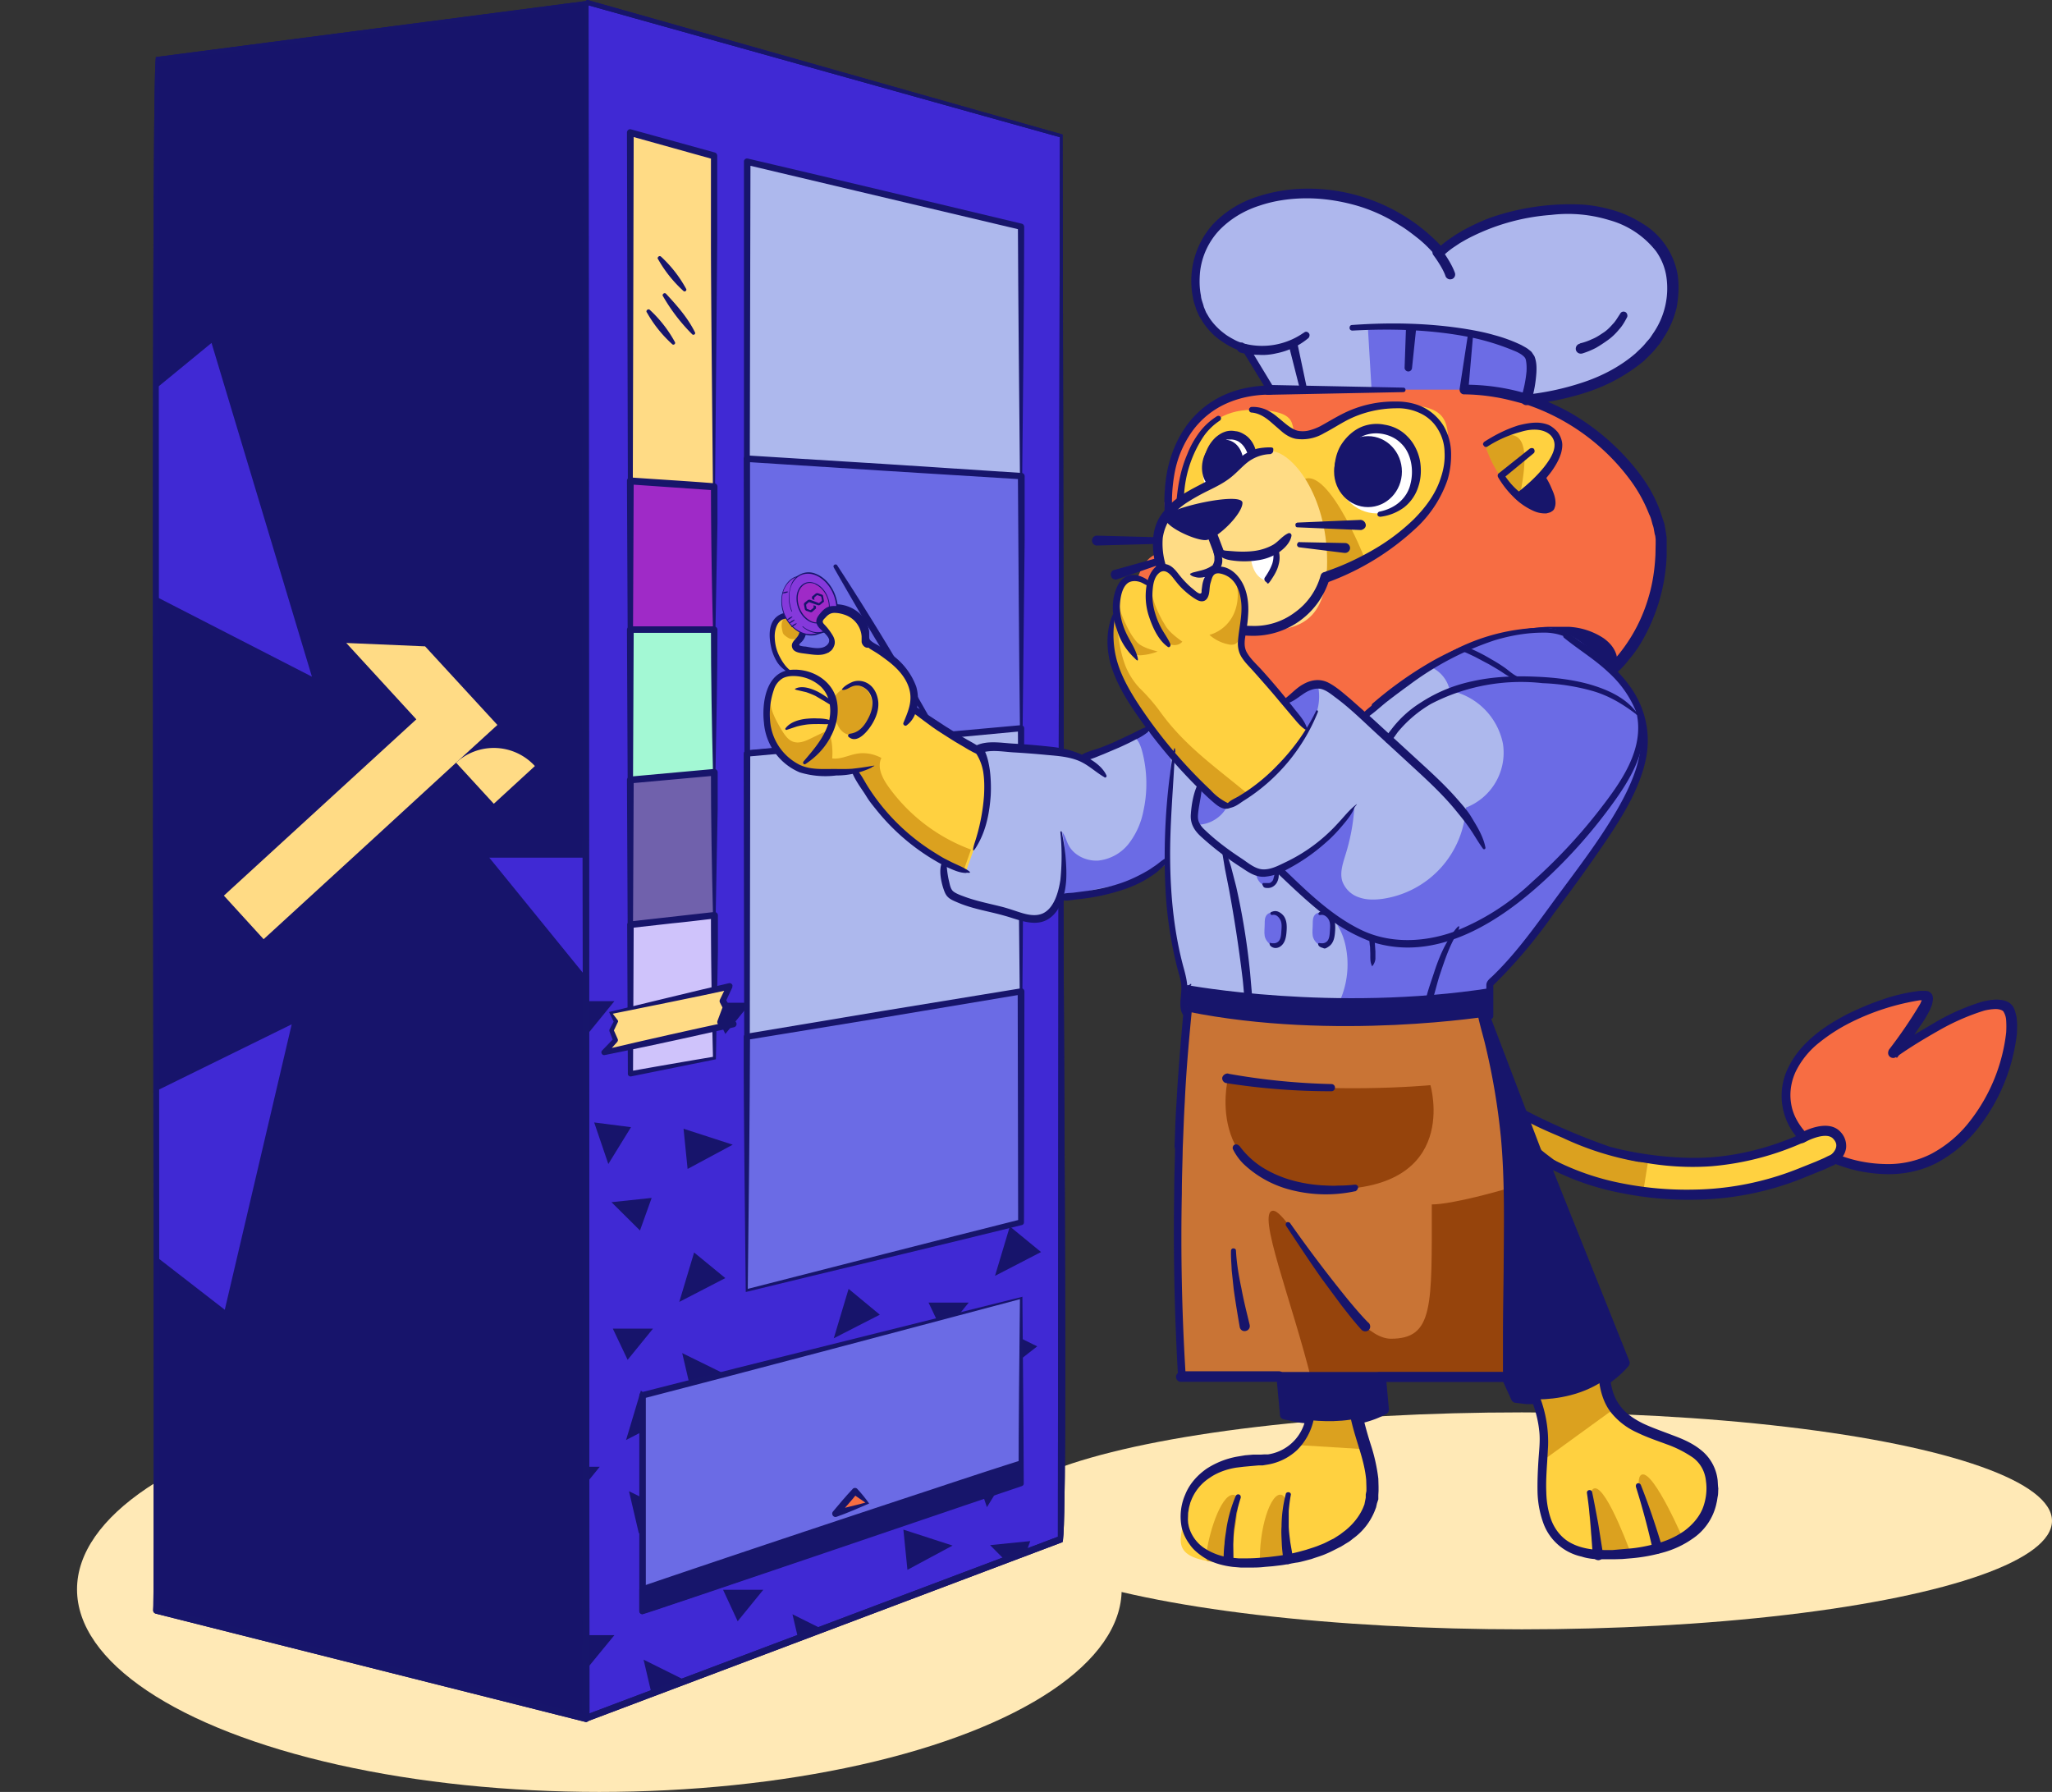 <svg xmlns="http://www.w3.org/2000/svg" xmlns:xlink="http://www.w3.org/1999/xlink" data-name="Capa 1" viewBox="0 0 913.8 797.9"><rect x="0" y="0" width="913.8" height="797.9" fill="#333333" stroke="none"/><defs><path id="reuse-0" fill="none" stroke-width="0" d="m564.6 173.7-11.3-18.5s-22.2-5.1-22.2-29.7 23.9-39.2 50.1-39.2a79.9 79.9 0 0 1 59.1 26.3s18.6-19.2 57.7-19.2c25.4 0 46.1 13.3 46.1 34.9s-18.6 44.5-64.6 49.7c-48.8 5.5-114.9-4.2-114.9-4.2Z"/><path id="reuse-1" fill="none" stroke-width="0" d="M602.7 618.4c0 21 8.2 26.8 8.2 45.3 0 18.5-22.5 32.4-57.9 32.4s-26.1-11-26.1-19.8c0-14.5 11.8-25.7 32.8-25.7 27.3 0 24.6-32.1 24.6-32.1h18.3Z"/><path id="reuse-2" fill="none" stroke-width="0" d="M677.1 610.4s9.8 14.8 9.8 30.4c0 15.7-9.2 51.6 27.4 51.6s47.4-14.9 47.4-29.7c0-30.9-48-13.6-48-52.4H677Z"/><path id="reuse-3" fill="#17156b" d="m473.2 60 .6 312.5c-1.1 1.1 2.3 314.1-.7 314.2l-211.6 79.8c-.9.4-2-.4-2-1.4 1.4-1-2.2-766.1 1.8-765.2l211.9 60Zm-1.2 1.1L260.7 2l1.4-1 .4 764.1-2-1.4 211.6-79.8-1 1.4.3-312 .6-312.2Z"/><path id="reuse-4" fill="#17156b" d="m261.4.4.7 382.2c-.1.2.5 382.9.3 383-.2.8-1 1.3-1.8 1.1L69.3 718.5c-.6-.2-1.1-.7-1.1-1.4 1-.9-1.5-691.8 1.3-691.7L261.4.4Zm-1 1.3L69.7 27.4l.9-1L71 717l-1.1-1.4 191.4 48.1-1.9 1.5.3-381.5.7-381.9Z"/></defs><defs><clipPath id="a"><path fill="none" stroke-width="0" d="M472.6 60.6 260.9 1v764.1l211.7-79.8V60.6z"/></clipPath><clipPath id="b"><path fill="none" stroke-width="0" d="M70.6 1 262 26.4V717L70.6 765.1V1z"/></clipPath><clipPath id="c"><use xlink:href="#reuse-0" stroke-width="0"/></clipPath><clipPath id="d"><use xlink:href="#reuse-0" stroke-width="0"/></clipPath><clipPath id="e"><path fill="none" stroke-width="0" d="M607.6 190.8c9.8 0 17.8 8.5 17.8 18.9 0 10.5-7.9 18.9-17.8 18.9-9.8 0-17.8-8.5-17.8-18.9 0-10.5 7.9-18.9 17.8-18.9Z"/></clipPath><clipPath id="f"><path fill="none" stroke-width="0" d="M691.7 503s25.4 14.9 61 14.9 46.7-9.2 55.9-14.3c3.1-1.6 7-.9 9.2 1.9 3 3.7 1.8 9.2-2.5 11.3a149.3 149.3 0 0 1-63.1 15.5c-47.7 0-70.1-18.9-70.1-18.9l9.5-10.4Z"/></clipPath><clipPath id="g"><path fill="none" stroke-width="0" d="M678.6 495.5s38.4 22.4 74.1 22.4 46.7-9.2 55.9-14.3c3.1-1.6 7-.9 9.2 1.9 3 3.7 1.8 9.2-2.5 11.3a149.3 149.3 0 0 1-63.1 15.5c-47.7 0-70.1-18.9-70.1-18.9l-3.5-17.9Z"/></clipPath><clipPath id="h"><use xlink:href="#reuse-1" stroke-width="0"/></clipPath><clipPath id="i"><use xlink:href="#reuse-1" stroke-width="0"/></clipPath><clipPath id="j"><use xlink:href="#reuse-1" stroke-width="0"/></clipPath><clipPath id="k"><use xlink:href="#reuse-1" stroke-width="0"/></clipPath><clipPath id="l"><use xlink:href="#reuse-2" stroke-width="0"/></clipPath><clipPath id="m"><use xlink:href="#reuse-2" stroke-width="0"/></clipPath><clipPath id="n"><use xlink:href="#reuse-2" stroke-width="0"/></clipPath><clipPath id="o"><use xlink:href="#reuse-2" stroke-width="0"/></clipPath><clipPath id="p"><path fill="none" stroke-width="0" d="M529.6 442.4c-10 85.5-3.7 170.6-3.7 170.6h144.2V450.3s-92.2 13.4-140.5-7.9Z"/></clipPath></defs><ellipse cx="677.7" cy="677.2" fill="#ffe9b6" rx="236.1" ry="48.3"/><ellipse cx="266.9" cy="707.7" fill="#ffe9b6" rx="232.6" ry="90.2"/><path fill="#4029d4" d="M472.6 60.6 260.9 1v764.1l211.7-79.8V60.6z"/><use xlink:href="#reuse-3"/><g fill="#17146b" clip-path="url(#a)"><path d="m309.1 557.7-6.6 22 20.5-10.6-13.9-11.4zM303.8 602.5l17.5 8.6-13.1 10.2-4.4-18.8zM290.8 591.6h-17.9l6.6 13.9 11.3-13.9zM449.7 546.1l-6.6 22 20.5-10.6-13.9-11.4zM444.4 590.9l17.5 8.6-13.1 10.2-4.4-18.8zM431.4 580h-17.9l6.6 13.9 11.3-13.9zM358.1 674.1l-6.6 21.9 20.5-10.5-13.9-11.4zM352.9 718.8l17.5 8.7-13.1 10.1-4.4-18.8zM339.9 707.9H322l6.5 14 11.4-14zM285.4 619.2l-6.6 22 20.5-10.6-13.9-11.4zM280.1 664l17.5 8.6-13.1 10.2-4.4-18.8zM267.1 653.1h-17.9l6.6 13.9 11.3-13.9zM291.8 412l-6.5 21.9 20.5-10.5-14-11.4zM286.6 456.8l17.5 8.6-13.1 10.1-4.4-18.7zM273.6 445.8h-17.9l6.5 14 11.4-14zM291.8 694.2l-6.5 22 20.5-10.5-14-11.5zM286.6 739l17.5 8.7-13.1 10.1-4.4-18.8zM273.6 728.1h-17.9l6.5 13.9 11.4-13.9zM352.6 412.6l-6.6 22 20.5-10.5-13.9-11.5zM347.3 457.4l17.5 8.6-13.1 10.2-4.4-18.8zM334.3 446.5h-17.9l6.6 13.9 11.3-13.9zM377.9 573.9l-6.6 22 20.5-10.5-13.9-11.5zM372.6 618.7l17.5 8.7-13.1 10.1-4.4-18.8zM359.6 607.8h-17.9l6.6 13.9 11.3-13.9zM235.5 546.3l20.2-10.9-22-7 1.8 17.9zM270.9 518.3l-6.3-18.5 16.4 2.1-10.1 16.4zM272.3 535.3l12.7 12.6 5.2-14.5-17.9 1.9zM306.2 520.5l20.1-10.8-21.9-7.1 1.8 17.9zM341.6 492.6l-6.3-18.5 16.4 2.1-10.1 16.4zM343 509.5l12.6 12.7 5.3-14.5-17.9 1.8zM404.1 699l20.1-10.8-21.9-7.1 1.8 17.9zM439.5 671.1l-6.3-18.5 16.4 2.1-10.1 16.4zM440.9 688l12.6 12.7 5.3-14.5-17.9 1.8z"/></g><path fill="#adb8ed" d="m454.7 212-122.1-7.7.1-132.3 122 29v111z"/><path fill="#17156b" d="M454.2 211.4c-.3-27.5-.8-82.9-.9-110.5l1.1 1.4-122-28.9 1.8-1.4-.3 132.3-1.2-1.2c35.3 2.4 85.7 5.8 121.5 8.4Zm1 1.3c-36.1-2.2-87.2-4.8-122.7-7.2-.6 0-1.2-.6-1.2-1.2V72c-.1-.9.8-1.6 1.7-1.4 30.4 7.1 91.6 21.7 122 29 .6.1 1.1.7 1.1 1.4 0 27.9-.6 83.9-.9 111.7Z"/><path fill="#6b6be5" d="m454.7 324.2-122.1 11.3V204.3l122.1 7.7v112.2z"/><path fill="#17156b" d="M454.2 323.6c-.4-31.5-.7-80.5-.9-111.6l1.3 1.4-61.1-3.8-61.1-3.9 1.6-1.5v131.2l-1.5-1.2 121.6-10.6Zm1.1 1.2-122.6 11.9c-.7 0-1.2-.6-1.2-1.2l-.3-131.2c0-.8.7-1.5 1.6-1.5l61.1 3.8 61.1 4c.7 0 1.3.7 1.3 1.4v28.3l-.9 84.5Z"/><path fill="#adb8ed" d="m454.7 441.5-122.1 20.3V335.5l122.1-11.3v117.3z"/><path fill="#17156b" d="M454.1 440.9c-.4-34.2-.7-83-.8-116.7l1.6 1.4c-30.4 2.9-91.6 8.6-122.1 11.3l1.3-1.4-.2 126.3-1.5-1.2L454.1 441Zm1.2 1.2c-30.6 5.3-92 15.8-122.7 20.9-.7 0-1.2-.6-1.2-1.2l-.2-126.3c0-.7.6-1.4 1.3-1.4 30.5-2.9 91.7-8.5 122.2-11.2.8 0 1.4.6 1.4 1.4 0 34.3-.6 83-.8 117.8Z"/><path fill="#6b6be5" d="m332.6 574.6 122.1-30.3V441.5l-122.1 20.3v112.8z"/><path fill="#17156b" d="M332.1 575.3c-.3-33.4-1-80.6-.9-113.6 0-.7.5-1.3 1.2-1.4l61-10.2 61.1-10c.9-.2 1.7.5 1.7 1.4l-.2 102.8c0 .6-.4 1.1-1 1.2-35.8 8.9-86.6 20.9-122.9 29.8Zm.9-1.4c35.6-9.1 86.3-22.1 121.4-30.9l-1 1.2-.2-102.8 1.7 1.4-61 10.2-61.1 10 1.2-1.4c-.1 32.5-.6 79.2-1 112.2Z"/><path fill="#17146b" d="M260.9 1 69.6 26.4V717l191.3 48.1V1z"/><use xlink:href="#reuse-4"/><path fill="#ffdb85" d="m318 220.2-37.3-2.7V59L318 69.3v150.9z"/><path fill="#17156b" d="M317.5 219.6c-.2-24.7-.9-89-.9-112.8V69.4l1 1.5-37.3-10.4 1.9-1.4-.2 79.3-.2 79.3-1-1c12.2.9 24.4 2 36.7 3.1Zm1 1.3c-12.5-.7-25.2-1.4-37.9-2.3a1 1 0 0 1-1-1l-.2-79.3-.2-79.3c0-.9.9-1.7 1.8-1.4l37.3 10.3c.7.2 1.1.8 1.1 1.5v38l-1 113.5Z"/><path fill="#6b6be5" d="M454.7 577.9v82.7l-168.6 56.6v-95.9l168.6-43.4z"/><path fill="#17156b" d="M454.2 578.5c-47.3 12.6-120.9 32.1-167.7 44.2l1.1-1.5v96l-1.9-1.4 168.7-56.4-.8 1.1c0-27.3.3-54.5.6-82Zm1.1-1.2c.2 27.6.5 55.4.6 83.3 0 .5-.3.9-.8 1.1-.3 0-168.7 57.4-169 57.1-.8 0-1.4-.6-1.4-1.4v-96c0-.7.4-1.3 1.1-1.5l42.5-10.8 127.1-31.7Z"/><g fill="#17156b"><path d="m454.7 660.6-168.6 56.6v-9.5L454.7 651v9.6z"/><path d="m454.1 660-.2-9 1.1.8A13886 13886 0 0 1 286.6 709l1-1.4v9.5l-1.9-1.3 168.5-55.9Zm1.2 1.1c-42.3 14.4-126.9 43.5-169.2 57.6-.8 0-1.4-.6-1.4-1.4v-9.5c0-.6.4-1.2 1-1.4 37.5-12.8 88.9-29.9 126.5-42.3 14.2-4.7 28.3-9.4 42.6-13.9.5 0 .9.4.9.9l-.2 10.1Z"/></g><path fill="#f76e42" d="m386.2 669.3-14.2 4.8 8.7-10.1 5.5 5.3z"/><path fill="#17156b" d="M385.4 669.1c-2-1.5-3.9-2.5-5.7-4.1h2c-2.7 3.4-5.7 6.7-8.6 10l-1.6-2.3c4.6-1.4 9.1-2.3 13.8-3.6Zm1.6.4c-4.7 2-9.6 4.2-14.5 5.9-1.3.5-2.5-1.2-1.6-2.3 2.9-3.5 5.8-6.9 8.9-10.2.5-.5 1.4-.5 1.9 0 1.9 2 3.8 4.4 5.3 6.5Z"/><path fill="#17156b" d="M371.3 252.7c13.2 23.1 26.6 46.1 41.6 68.1.5.8 1.8 0 1.3-.8a1195.6 1195.6 0 0 0-41.4-68.3c-.6-.9-2.1 0-1.5.9Z"/><path fill="#17156b" d="M378.4 306.6a1220 1220 0 0 0 46.4 68.9c.5.7 1.8 0 1.3-.9a1150.5 1150.5 0 0 0-46.2-69c-.6-.9-2.1 0-1.5 1Z"/><path fill="#17156b" d="M295.2 131.8a80.9 80.9 0 0 0 13.1 17.1c.6.5 1.6-.2 1.2-.9-3.2-6.5-8-11.9-12.9-17.2-.7-.7-1.9.2-1.4 1.1Z"/><path fill="#17156b" d="M293 115.3a56.6 56.6 0 0 0 11.4 14.3c.6.5 1.5-.2 1.2-.9a55.9 55.9 0 0 0-11.2-14.4c-.7-.7-1.9.2-1.4 1.1Z"/><path fill="#17156b" d="M288 139a56.6 56.6 0 0 0 11.4 14.3c.6.5 1.5-.2 1.2-.9a55.9 55.9 0 0 0-11.2-14.4c-.7-.7-1.9.2-1.4 1.1Z"/><g fill="#4029d4" clip-path="url(#b)"><path d="m94.2 152.7 44.7 148.6L0 230l94.2-77.3zM129.9 456.1 11.3 514.4l88.8 68.8 29.8-127.1zM217.9 381.9h121.2l-44.4 94.5-76.8-94.5z"/></g><use xlink:href="#reuse-3"/><use xlink:href="#reuse-4"/><g fill="#ffdb85"><path d="m203.1 339.6 16.8 18.3 18.3-16.8a24.8 24.8 0 0 0-35.1-1.5Z"/><path d="m189.3 287.8-35.1-1.5 31.2 34-36.9 33.8-48.8 44.7 17.7 19.4 48.8-44.7 36.9-33.9 18.4-16.8-32.2-35z"/></g><path fill="#9f2ac7" d="M318 280.4h-37.3v-66.2l37.3 2.6v63.6z"/><path fill="#17156b" d="M317.5 279.7a2646 2646 0 0 1-.9-62.9l1.4 1.5-18.7-1.3-18.7-1.3 1.6-1.5-.3 66.1-1.2-1.2c12.2 0 24.4.3 36.8.5Zm1.1 1.2c-12.5.2-25.2.5-37.9.5-.6 0-1.2-.5-1.2-1.2l-.3-66.1c0-.9.7-1.5 1.6-1.5 11 .8 26.5 1.7 37.3 2.6.8 0 1.4.7 1.4 1.5v16.2l-.9 48Z"/><path fill="#a3f8d4" d="m318 343.9-37.3 3.4v-66.9H318v63.5z"/><path fill="#17156b" d="M317.5 343.3c-.5-20.1-.9-42.9-.9-63l1.5 1.5h-37.4l1.5-1.5-.3 67-1.3-1.2 36.9-2.8Zm1.1 1.2-37.8 4c-.7 0-1.3-.5-1.3-1.1l-.3-67c0-.8.7-1.5 1.5-1.5H318c.8 0 1.5.7 1.5 1.5 0 20.5-.5 43.7-.9 64.2Z"/><path fill="#7061ac" d="m318 407.5-37.3 4.2v-64.4l37.3-3.4v63.6z"/><path fill="#17156b" d="M317.5 406.9c-.5-20.1-.9-42.9-.9-63l1.6 1.5-18.7 1.7-18.7 1.7 1.4-1.5-.3 64.4-1.3-1.2c12.2-1.3 24.5-2.4 36.9-3.6Zm1.1 1.2-37.8 4.8c-.7 0-1.3-.5-1.3-1.2l-.3-64.4c0-.8.6-1.4 1.4-1.5l18.7-1.7 18.7-1.7c.9 0 1.6.6 1.6 1.5V360l-.9 48Z"/><path fill="#cfc3fb" d="m318 471.1-37.3 6.9v-66.3l37.3-4.2v63.6z"/><path fill="#17156b" d="M317.5 470.5c-.5-20.1-.9-42.9-.9-63l1.7 1.5c-6.2.7-12.4 1.5-18.7 2.1l-18.7 2.1 1.3-1.5-.3 66.4-1.4-1.1a3523 3523 0 0 1 36.9-6.4Zm1.2 1.2-37.7 7.6c-.7.1-1.4-.4-1.4-1.1l-.3-66.4c0-.7.6-1.4 1.3-1.5l18.7-2.1 18.7-2.1c.9-.1 1.7.6 1.7 1.5v16.1l-.9 48Z"/><path fill="#ffdb85" d="m272 451 52.9-11.8-3.1 6.4 1.5 2.7-2.5 6.6 5.7 1-57.6 12.7 5.2-5.5-1.8-4.4 1.9-3.9-2.2-3.8z"/><path fill="#17156b" d="M271.3 450.6c15.8-3.8 37.7-9.2 53.3-12.8.7-.2 1.5.3 1.6 1l-.1.9-3 6.4v-1.3l1.5 2.7c.2.4.2.8 0 1.2l-2.4 6.7-1.1-1.9 5.7 1c.8.1 1.3.9 1.2 1.7-.1.6-.6 1.1-1.1 1.2l-14.4 3.2c-13.3 3-29.8 6.5-43.2 9.2-1.1.3-2-1.2-1.2-2l5.2-5.4-.2 1.2-1.7-4.4c-.1-.3 0-.6 0-.8l2.1-3.9v.9l-2.2-4.6Zm1.5.7 2.3 3c.2.3.2.6 0 .9l-1.9 4v-.8l1.9 4.3c.2.4 0 .9-.2 1.2l-5 5.6-1.2-2c18.3-4.3 39.1-9 57.5-12.9v2.9l-5.6-1c-.9-.1-1.4-1.1-1.1-1.9l2.5-6.7v1.2l-1.4-2.7c-.2-.4-.2-.9 0-1.3l3.1-6.4 1.5 1.9c-15 3.3-37.1 7.7-52.4 10.8Z"/><g data-name="Layer 2"><g clip-path="url(#c)"><path fill="#aeb7ed" d="m564.6 173.7-11.3-18.5s-22.2-5.1-22.2-29.7 23.9-39.2 50.1-39.2a79.9 79.9 0 0 1 59.1 26.3s18.6-19.2 57.7-19.2c25.4 0 46.1 13.3 46.1 34.9s-18.6 44.5-64.6 49.7c-48.8 5.5-114.9-4.2-114.9-4.2Z"/></g><g clip-path="url(#d)"><path fill="#6c6ce5" d="M675.9 190.8s11.6-27.9 4.2-33.1c-18.8-13.1-70.9-11-70.9-11l1.6 27 21.6 17.2h43.4Z"/></g><path fill="#f76d43" d="M518.7 223.6c0-20.7 9.7-50.1 45.9-50.1h89.6c44 0 84.7 39.5 84.7 69.4 0 38-23.3 56.1-23.3 56.1l-21.8-18s-71-4-118.4 78.9c0 0-72.6-10.9-72.6-70.3s22.5-40.4 22.5-40.4-6.7-10.9-6.7-25.5Z"/><path fill="#17156b" d="M693.8 281s37.3 3.9 21.8 18l-21.8-18ZM677.4 177.1a55 55 0 0 0 2.4-11.8c.1-1.9 0-3.9-.4-5.4-.3-.7-.6-1-1.3-1.6s-1.5-1-2.4-1.5a105.6 105.6 0 0 0-23.4-7.1c-16.4-3-33.3-3.4-50-2.5-.7 0-1.3-.4-1.3-1.2s.4-1.3 1.2-1.3c16.9-1.2 33.9-.9 50.7 1.8 4.2.7 8.4 1.5 12.5 2.7a69 69 0 0 1 12.2 4.5c1 .6 1.9 1 3 1.8.4.4 1 .7 1.5 1.3l1.2 1.8c1 2.5 1 4.9.9 7.2-.3 4.5-1 8.7-2.4 13a2.2 2.2 0 0 1-2.8 1.5c-1.2-.4-1.9-1.6-1.5-3-.1.1 0 .1 0 0ZM564.6 171.4l60.3 1.2c.6 0 1 .4 1 1s-.4 1-1 1l-60.3 1.2c-1.2 0-2.2-.9-2.2-2.2-.1-1.2.9-2.2 2.2-2.2q-.1 0 0 0ZM574.8 358.3l.3 3.3c-12.2-2.1-24.2-6-35.2-11.8-11-5.8-21-13.9-28.5-24.2-.7-1-.4-2.4.4-3.1 1-.7 2.4-.4 3.1.6a79 79 0 0 0 26.7 23.3c10.4 5.8 22.1 9.7 33.9 11.9.9.1 1.6 1 1.5 1.9-.1.6-.6 1.2-1 1.3h-.1"/><path fill="#17156b" d="m695.9 279.6 10.6 8.8 10.6 8.9-2.4-.3a2 2 0 0 0 1.2-1.5c.1-.7.1-1.6-.1-2.5-.6-1.9-2.1-3.7-4-5.1a26.4 26.4 0 0 0-13.7-4.6c-2.5-.3-5.1-.1-7.6-.1l-7.8.4a127.5 127.5 0 0 0-44.1 14 136 136 0 0 0-25.7 17.6c-.6.4-1.3.4-1.8-.1-.4-.4-.4-1.3.1-1.8a168.5 168.5 0 0 1 25.9-18.5 120.7 120.7 0 0 1 45.2-15.1c2.7-.3 5.4-.6 8.1-.6h8.1a31 31 0 0 1 15.8 5.2c2.4 1.8 4.5 4 5.5 7.2.4 1.5.7 3.3.3 5.2-.3.9-.7 1.8-1.3 2.5s-1.5 1.3-2.4 1.8c-.7.4-1.8.3-2.4-.3-3.4-3-6.9-6-10.4-8.8l-10.6-8.8c-.9-.7-1-2.2-.3-3.1.7-.9 2.2-1.2 3.3-.4ZM678.9 179.9c-4.5-1.2-8.8-2.4-13.3-3.1a87 87 0 0 0-13.6-1.2h-.1c-1 0-1.9-.9-1.9-2.1v-.3l3.7-24.2c.1-.6.7-1 1.3-1 .6.1 1 .6 1 1.2l-2.1 24.3-2.1-2.2a95.9 95.9 0 0 1 28.1 4c1.2.3 1.9 1.5 1.6 2.7-.3 1.2-1.5 2.4-2.7 1.9Z"/><path fill="#17156b" d="M656.1 290.7c-1-.6-1.3-1.9-.7-3.1a2 2 0 0 1 3.1-.7c0-.1 0 0 0 0M630.6 146.7l-1.8 17.2c-.1.9-.9 1.6-1.8 1.5-.9-.1-1.5-.9-1.5-1.6l.6-17.3c0-1.2 1-2.2 2.4-2.1 1.2 0 2.2 1 2.1 2.4ZM573.4 358.8c3.7-5.7 7.5-11.2 11.3-16.6 1.9-2.7 4-5.4 6.1-8.1 2.1-2.5 4.3-5.2 6.7-7.6.4-.4 1.3-.4 1.8 0 .4.4.4 1.3 0 1.8-2.2 2.4-4.2 5.1-6.1 7.6l-5.7 8.2c-3.6 5.5-7.2 11.2-10.4 16.9-.6 1-1.9 1.5-3.1.7-.9-.4-1.2-1.8-.6-3 0 .1 0 0 0 0ZM682.6 207.5c6 8.9 10.1 16.6 6.9 18.8-3.3 2.2-18.9-3.7-28.2-28.6 0 0 1-.3 4.5-2.5 3.3-2.1 10.9 3.4 16.9 12.4Z"/><path fill="#ffd140" d="M661.3 197.8s22.8-14.6 30.9-4.3c8.1 10.1-15.5 28-15.5 28s-9.8-7.5-15.4-23.7Z"/><path fill="#dba11f" d="M676.7 221.4c3.6-18 5.2-36.1-15.4-23.6a48.4 48.4 0 0 0 15.4 23.6Z"/><path fill="#17156b" d="M660.7 196.9c4.8-3.1 9.8-5.7 15.5-7.5 2.8-.7 5.7-1.3 8.8-1.2 1.5.1 3.1.4 4.6 1 1.5.7 2.8 1.8 3.9 3 1 1.2 1.8 3 2.1 4.6.3 1.6 0 3.4-.4 4.9-.9 3-2.5 5.7-4.2 8.1a70.7 70.7 0 0 1-11.9 12.5c-.9.7-2.4.7-3.1-.3-.7-.9-.7-2.4.3-3.1 4.3-3.4 8.4-7.2 11.6-11.3 1.6-2.1 3.1-4.3 3.9-6.7s.6-4.6-.7-6.4c-1.3-1.8-3.6-2.8-6.1-3.1-2.5-.3-5.2.1-7.8.9a52.2 52.2 0 0 0-14.9 6.6c-.6.3-1.2.1-1.5-.4-.6-.6-.4-1.2 0-1.5Z"/><path fill="#17156b" d="M688.3 212.3c.9 1.5 1.8 3.1 2.5 4.8.7 1.6 1.5 3.3 1.8 5.4.1 1 .3 2.2-.4 3.9-.1.4-.4.7-.7 1l-.9.6c-.6.3-1.3.4-1.9.6-2.4.1-4.3-.4-6-1.2a29.4 29.4 0 0 1-8.9-6.3 42 42 0 0 1-6.6-8.5c-.4-.6-.3-1.5.3-1.9l13.7-10.9c.6-.4 1.5-.4 1.9.1.4.6.4 1.5-.1 1.9L669.4 213l.3-1.9a33 33 0 0 0 14.5 12.7c1.3.6 3 .9 4 .7l.6-.1.1-.1v-1.2a23 23 0 0 0-1.6-4.3c-.7-1.5-1.5-2.8-2.4-4.3-.6-1-.3-2.4.7-3.1.6-.3 1.9 0 2.7 1ZM645.8 124.4l.7-.1a2.2 2.2 0 0 0 1.4-2.8c-1.6-4.6-5.8-10.2-6-10.5-.7-1-2.1-1.2-3.1-.4-1 .7-1.2 2.1-.4 3.1 0 0 4 5.3 5.3 9.2.3.9 1.2 1.5 2.1 1.5ZM703.6 152.9a27 27 0 0 0 5.4-1.9c1.8-.7 3.4-1.8 4.9-2.8 1.6-1 3-2.4 4.3-3.9 1.3-1.3 2.2-3 3.3-4.6.4-.9 1.5-1.2 2.4-.7.7.4 1 1.5.7 2.2-1 1.9-2.1 3.9-3.6 5.5-1.3 1.6-3 3.3-4.8 4.6s-3.6 2.5-5.5 3.6a37 37 0 0 1-6.1 2.5c-1.2.3-2.4-.3-2.8-1.5-.3-1.2.3-2.4 1.5-2.8l.3-.1ZM553.7 152.9a32.2 32.2 0 0 0 26.8-4.7h.1c.7-.7 1.6-.6 2.2.1.6.6.4 1.6-.1 2.2a31.8 31.8 0 0 1-14.2 6.8c-2.5.6-5.2.9-7.9.7-2.7 0-5.2-.3-7.9-.9-1.2-.3-2.1-1.3-1.8-2.7.3-1.2 1.3-2.1 2.7-1.8q-.1.1 0 .1Z"/><path fill="#17156b" d="m577.8 153.1 4.3 20.3c.1.7-.3 1.6-1.2 1.8-.7.1-1.5-.3-1.8-1l-5.1-20.1c-.3-1 .3-2.1 1.3-2.2 1-.4 2.1.3 2.4 1.3 0-.1 0 0 0 0Z"/><path fill="#17156b" d="M714.7 300.6c-.9-.9-1-2.2-.1-3.1.7-.9 2.2-.9 3.1-.1h-2.8c2.2-1.8 4.5-4.2 6.4-6.6a72 72 0 0 0 12.9-25.1c1.8-6 2.7-12.4 3-18.6l.1-4.8v-2.2c-.1-.7-.1-1.5-.4-2.2l-.4-2.2a9 9 0 0 0-.6-2.2c-.4-1.5-.7-3-1.5-4.5a65.7 65.7 0 0 0-9.2-16.3 95.2 95.2 0 0 0-45.8-32.7 2 2 0 0 1-1.3-2.8c.3-.9 1-1.3 1.8-1.5a119 119 0 0 0 25.8-5.7c8.2-2.8 16.1-7 22.7-12.7 1.5-1.5 3.1-2.8 4.5-4.6.7-.9 1.5-1.6 2.1-2.5l1.8-2.7a35.2 35.2 0 0 0 5.3-24.1c-.6-4.2-2.2-8.1-4.6-11.5A39.8 39.8 0 0 0 716.6 98a62.8 62.8 0 0 0-25.9-2.3 95 95 0 0 0-37.7 10.9l-2.8 1.6-2.7 1.8a33.9 33.9 0 0 0-4.9 4c-.9.9-2.2.7-3.1 0h-.1a54.6 54.6 0 0 0-7.6-7.6c-2.8-2.2-5.7-4.5-8.8-6.3a72.5 72.5 0 0 0-19.7-8.8c-6.9-1.9-14.2-3-21.3-3s-14.5 1-21.2 3.3c-6.9 2.2-13.1 6-17.9 11a32.3 32.3 0 0 0-8.5 18.6c-.3 3.4-.3 7 .4 10.4.1 1.8.9 3.3 1.3 5.1l1 2.4 1.3 2.2c1.8 2.8 4.3 5.4 7.2 7.5 1.3 1 3 1.9 4.5 2.7s3.3 1.3 4.8 1.8c.4.1.9.4 1.2.9l11.2 18.5a2 2 0 0 1-.6 2.7l-.9.3c-6.7 0-13.4 1.2-19.5 3.9a37.8 37.8 0 0 0-15.2 12.2 46.4 46.4 0 0 0-7.9 18.2 71.3 71.3 0 0 0-1 20.1c.1.9-.6 1.8-1.5 1.8-.9.1-1.8-.6-1.8-1.5a72 72 0 0 1 1-21.2c1.5-7 4.2-13.7 8.5-19.7a42 42 0 0 1 16.7-13.6c6.6-3 13.9-4.2 21-4.3l-1.6 2.8-11.3-18.5 1.2.9c-4-1-7.5-2.8-10.7-5.1-3.3-2.2-6-5.2-8.2-8.5-.4-.9-1-1.6-1.5-2.5l-1.2-2.7c-.6-1.9-1.3-3.7-1.6-5.7a37.8 37.8 0 0 1 9.1-32.6 46.8 46.8 0 0 1 19.5-12.1c7.3-2.4 14.9-3.6 22.5-3.6a81.5 81.5 0 0 1 60.8 27H640c1.8-1.9 3.6-3.3 5.5-4.6l2.8-1.9 3-1.8c4-2.2 8.2-4.2 12.5-5.8a108.3 108.3 0 0 1 40.9-5.8c4.6.3 9.2 1.2 13.7 2.5s8.8 3.3 12.8 5.8a33.3 33.3 0 0 1 15.9 23c.7 4.8.4 9.5-.4 14.3a42 42 0 0 1-5.5 13.1l-1.9 3-2.2 2.7c-1.5 1.9-3.3 3.4-4.9 5.1a77 77 0 0 1-24.2 13.6c-8.7 3-17.8 4.8-26.8 6l.4-4.3c6.3 2.2 12.4 4.9 18.2 8.2a104.2 104.2 0 0 1 29.7 26c4 5.2 7.5 11 9.8 17.5l1.6 4.8c.3.7.4 1.6.6 2.5l.4 2.5c.1.9.3 1.6.3 2.5v7.6a82.6 82.6 0 0 1-11 38 50.8 50.8 0 0 1-5.8 8.2 38.2 38.2 0 0 1-7.2 7.3c-.7.6-1.9.6-2.7 0l3-3.4M500.6 288.2c.1-6.7 2.1-13.1 5.1-18.9 3-5.8 6.9-11 11.2-15.8.9-.9 2.2-.9 3.1-.1.9.7.9 2.1.1 3.1l-2.7 3.3-1.3 1.6-.7.7-.3.4h-.1l-.4.9-.1-3c-6.9.6-1.8.1-3.3.1.7-.9 2.2-1.2 3.1-.3.9.7 1 2.2.3 3.1-1.5.1 3.6-.4-3.3.1l-.1-3h.1l.1-.3.3-.4.7-.7 1.3-1.6 2.7-3.3 3.3 3a60 60 0 0 0-10.4 14.8 38.5 38.5 0 0 0-4.5 17M511.1 323.9l.4 1.2M522.1 242l-33.6.9c-1.2 0-2.2-.9-2.2-2.2 0-1.2.9-2.2 2.2-2.2h.1l33.6.9c.7 0 1.2.6 1.2 1.3s-.6 1.3-1.3 1.3ZM523.9 248.8l-26.3 9.1c-1.2.4-2.4-.1-2.8-1.3-.4-1.2.1-2.4 1.3-2.8h.1l26.8-7.5c.7-.1 1.5.1 1.6.9.1.6-.3 1.3-.9 1.6Z"/><path fill="#ffd140" d="M525.3 232.9c0-21.9 5.7-50.4 32.2-50.4s13.3 11.3 22.5 11.3 19.5-13.6 42.8-13.6 22.1 8.2 22.1 22.2c0 27.7-43.3 61.3-94.4 61.3-14.6-.1-25.2-10-25.2-30.9Z"/><path fill="#dba11f" d="M607.9 249s-19.2-48.9-30.3-32.8l4.2 43.4c0-.1 15.5-4.3 26.1-10.6Z"/><ellipse cx="547.1" cy="208.4" fill="#fff" rx="14.8" ry="10.7" transform="rotate(-78 546.7 208.6)"/><ellipse cx="544.9" cy="207.5" fill="#17156b" rx="11.5" ry="9.1" transform="rotate(-78 544.5 207.6)"/><ellipse cx="613.1" cy="209.7" fill="#fff" rx="17.8" ry="18.9"/><g clip-path="url(#e)"><ellipse cx="609.2" cy="210" fill="#17156b" rx="15.1" ry="15.8"/></g><path fill="#17156b" d="M594.3 209.7c-.1-3.7.7-7.6 2.5-10.9 1.9-3.3 4.8-6.3 8.2-8.1 3.4-1.8 7.6-2.4 11.5-1.6 3.9.6 7.6 2.4 10.4 5.4 2.8 2.8 4.6 6.6 5.4 10.4.7 3.7.6 7.8-.6 11.5a19 19 0 0 1-6.4 9.5 22.2 22.2 0 0 1-10.6 4.2c-.7 0-1.3-.4-1.3-1s.3-1.2 1-1.3c3.3-.7 6.4-2.1 8.8-4.2 2.4-2.1 4.2-4.9 4.9-8.1 1.6-6.1.4-13.6-4-17.9-4.3-4.5-11.8-6-17.5-3.3a18.6 18.6 0 0 0-10.3 15.7c0 .6-.4 1-1 1-.6-.3-1-.7-1-1.3Z"/><path fill="#ffdc85" d="M515.6 242.4c0-20.4 22.1-23.7 31.2-31.2 5.7-4.6 9.1-10.4 18.8-10.4S591 220.5 591 250s-15.4 30.9-32.7 30.9c-27 .1-42.7-21.2-42.7-38.5Z"/><path fill="#17156b" d="M518.7 230.5c0-4.2 34.6-11.8 34.6-6.6 0 5.1-11.8 16.6-16.6 16.6s-18-6-18-10ZM577.6 232.7l28.2-1.2c1.2 0 2.2.9 2.4 2.1s-.9 2.2-2.1 2.4h-.1l-28.2-1.2c-.6 0-.9-.4-.9-1-.1-.6.3-1 .7-1ZM578.7 241.4l20.3.4c1.2 0 2.2 1 2.2 2.2 0 1.2-1 2.2-2.2 2.2h-.3l-20.1-2.5c-.6-.1-1-.6-1-1.2.1-.7.6-1.2 1.2-1.2ZM555.7 202.4c-.7-2.2-1.9-4.2-3.6-5.4-.7-.6-1.8-1-2.8-1.2l-.7-.1h-2.2c-1 .4-1.9.9-2.8 1.6-.9.7-1.8 1.5-2.5 2.5a27.3 27.3 0 0 0-3.7 6.4c-.1.4-.4.7-.9.6-.3-.1-.4-.4-.4-.6a16.7 16.7 0 0 1 5.3-11.5c1.2-1 2.5-1.9 4-2.4 1.6-.6 3.3-.6 4.8-.3 1.6.1 3.1.9 4.5 1.8 2.7 1.9 4.2 4.9 4.8 7.9a2 2 0 0 1-1.5 2.2c-.9-.1-1.8-.7-2.1-1.6Z"/><path fill="#17156b" d="m542.6 247.6.8-.1c1.2-.4 1.7-1.7 1.3-2.9l-3-7.9c-.4-1.2-1.7-1.7-2.9-1.3-1.2.4-1.7 1.7-1.3 2.9l3 7.9c.3.9 1.2 1.4 2.1 1.4ZM523.9 223.3c.6-7.2 1.9-14.3 4.8-21 1.3-3.4 3.1-6.6 5.2-9.5a29 29 0 0 1 8.1-7.5c.6-.3 1.3-.1 1.6.4s.1 1.3-.4 1.6a26.6 26.6 0 0 0-7.2 7 52.3 52.3 0 0 0-8.8 29.4c0 .9-.9 1.6-1.8 1.6-.9-.1-1.5-1-1.5-2.1 0 .1 0 0 0 0ZM590.3 254.5c7.2-2.4 14.3-5.7 20.9-9.5a92 92 0 0 0 18.3-13.7c5.4-5.4 10-11.6 12.2-18.8 1.2-3.6 1.8-7.3 1.6-11a20 20 0 0 0-3-10.4 17.8 17.8 0 0 0-8.1-7.2 23 23 0 0 0-10.7-2.1c-7.6.1-15.1 1.9-21.8 5.4-3.4 1.8-6.6 3.9-10.1 5.7a19 19 0 0 1-12.5 2.5c-2.2-.4-4.3-1.6-6-3l-4.5-3.9c-2.8-2.5-5.7-4.5-9.2-4.8-.7 0-1.2-.6-1.2-1.3 0-.6.6-1.2 1.2-1.2 2.1-.1 4.3.3 6.4 1.2 1.9.9 3.7 2.1 5.2 3.4 3.1 2.5 5.8 5.2 8.9 6 1.5.3 3.3.3 4.9-.1 1.6-.4 3.3-1 5.1-1.9 3.3-1.8 6.7-3.9 10.3-5.7a50.5 50.5 0 0 1 23.4-5.3c4-.1 8.4.7 12.1 2.5s7 4.8 9.2 8.4a25 25 0 0 1 3.3 11.9c.1 4-.4 8.2-1.6 12.1a52.7 52.7 0 0 1-12.8 20.3 116.1 116.1 0 0 1-40.3 25.2c-1.2.4-2.4-.1-2.8-1.3-.4-1.5.1-2.7 1.5-3.1q-.1 0 0 0Z"/><path fill="#17156b" d="M592.2 257.3a35.4 35.4 0 0 1-35.1 25.8 47 47 0 0 1-22-5.8 42.4 42.4 0 0 1-16.3-16 36.4 36.4 0 0 1-5.2-22.4c.4-3.9 1.9-7.9 4.5-11 2.4-3.3 5.5-5.7 8.7-7.8 3.3-2.1 6.6-3.7 9.8-5.4 3.3-1.6 6.6-3.1 9.1-5.2 2.7-2.2 5.2-4.9 8.5-7.2a25 25 0 0 1 5.5-2.5c1.9-.4 3.9-.6 5.8-.6s1.5.7 1.5 1.5-.6 1.3-1.3 1.5c-3.4.1-6.6 1.2-9.4 3.1-2.7 1.9-5.1 4.8-8.1 7.2-3.1 2.5-6.6 4.2-9.8 5.8a94.4 94.4 0 0 0-9.4 5.2c-3 1.9-5.7 4.2-7.6 6.9a21.3 21.3 0 0 0-3.6 9.1 32.4 32.4 0 0 0 4.8 19.7 39 39 0 0 0 24.5 18.2c3.4.9 6.9 1.3 10.3 1.3a30 30 0 0 0 19.2-6 30 30 0 0 0 11.5-16.4c.3-1.2 1.5-1.8 2.7-1.6 1 .3 1.8 1.5 1.5 2.5Z"/><path fill="#fff" d="M567.5 243.5c1.4 4.6.6 9.8-2.1 13.8-.4.6-.9 1.2-1.6 1.2-.4 0-.7-.1-1.1-.3a9.3 9.3 0 0 1-4.1-4.2c-.9-1.8-1.4-3.8-1.6-5.8l10.4-3.2M540.6 253c.6.7.8 1.7.7 2.6 0 1.9-.6 3.8-1.7 5.4l-.3.3-.4-.1a9.2 9.2 0 0 1-2.2-2.6c-.5-.8-1-1.7-1.1-2.7v-.2l.3-.2 1.4-.5c1.1-.3 2.2-.7 3-1.5"/><path fill="#17156b" d="M541.7 244.1c1.4.2 2.7.9 4.2 1.1l3.9.3c2.9.2 6 .2 8.9-.2s5.7-1.3 8.2-2.7c2.4-1.4 4.1-3.9 6.7-5.1.8-.4 1.7.2 1.5 1.2-.6 3.1-3.3 5.7-5.8 7.4a22.7 22.7 0 0 1-9.4 3.4 38 38 0 0 1-10.1.2c-1.6-.2-3.3-.4-4.8-1.1-1.6-.7-2.6-1.8-4-2.8-.8-.6-.4-1.8.7-1.7Z"/><path fill="#17156b" d="M541.7 244.4a6.5 6.5 0 0 1-.1 10.5 12.7 12.7 0 0 1-5.4 2.1c-1.1.2-2.2.3-3.3.1-.8-.2-1.9-.4-2.6-1s-.2-.7.1-.8c.6-.4 1.4-.5 2.1-.7l2.4-.6c1.5-.4 2.9-.9 4.2-1.7s.9-.6 1.1-1c.3-.5.5-1.1.6-1.8V247.8l-.5-2.3c-.1-.7.6-1.5 1.3-1ZM568.4 243.6c1 .8 1.3 2.5 1.4 3.7s0 2.7-.4 4.1c-.6 2.6-2.1 5-3.6 7.2s-1.3.9-2 .5-1-1.3-.5-2c1.3-1.9 2.5-3.9 3.3-6.2.3-1 .5-2.1.5-3.2V246l-.3-1.8c0-.9 1-1.2 1.6-.7Z"/><path fill="#17156b" d="m541.5 252.8.7 1 .4 1.2c.2.7.3 1.5.2 2.2s-.1 1.6-.4 2.4-.5 2-1.4 2.5c-.7.4-1.7 0-1.9-.8s.2-1.6.4-2.4l.3-1c.1-.3 0-.3 0-.4v-.3c0-.2 0-.2 0 0v-1.6l-.2-1.7c-.1-.6 0-.9.4-1.1s.9-.2 1.2.1Z"/><path fill="#ffd140" d="M342.6 309.1c-1.8 7-1.6 14.7 1.4 21.3a24.2 24.2 0 0 0 13.6 12.5l.8-3.2c6.9-6.1 13.1-14.2 13.1-23.4 0-2.5-.5-5.1-1.6-7.4-2.8-5.8-9.5-9.1-15.9-9.2h-1.9c-1.7.1-3.3.6-4.7 1.4-2.7 1.7-4 4.9-4.8 8Z"/><path fill="#ffd140" d="M380.7 343.3v.7c2.3 3.7 4.5 7.4 7 10.9a95 95 0 0 0 32.7 29l.6.3c3 1.6 6 3 9.2 3.9l4.6-12.9c4.7-10.7 7.5-30.2 1.6-40.6a231 231 0 0 1-29.7-19.1c.7-2.8.7-5.8 0-8.6a23.8 23.8 0 0 0-8-11.8c-3.6-3.2-7.8-5.7-11.8-8.4-.5-.4-1.1-.7-1.3-1.4-.2-.5-.1-1.1 0-1.7.3-3.4-1.3-6.9-3.8-9.2-2.6-2.3-6-3.5-9.4-3.7-.9 0-1.8 0-2.6.3a9 9 0 0 0-3.5 3c-.4.6-.9 1.1-1 1.8-.2 1.3 1 2.4 1.9 3.3 1.1 1 2 2.2 2.8 3.4.4.7.8 1.3 1 2.1.4 2-1.1 4-3 4.8-1.9.8-4 .7-6.1.5-2-.2-4-.6-5.9-1-.5-.1-1-.3-1.4-.7-.9-1.1.6-2.4 1.5-3.4 2.7-2.7 2-7.9-1.3-9.9-3.2-2-8-.6-9.8 2.8-.9 1.7-1 3.6-1 5.4.1 6.3 2.7 12.8 8.1 16.1v.4h1.9c6.4.1 13.1 3.4 15.9 9.2a17 17 0 0 1 1.6 7.4c0 9.2-6.2 17.3-13.1 23.4l-.8 3.2a25 25 0 0 0 10.3 1.1c4.3 0 8.6 0 12.8-.7Z"/><path fill="#adb8ed" d="m471.9 399 1.2.4c8.4-.7 16.8-1.7 24.8-4.2s15.7-6.5 21.6-12.4h.4a471 471 0 0 1 2.7-46 253 253 0 0 1-10.3-12.9l-.8.6c-9.1 5.3-18.9 9.6-28.9 12.8l-.4.7a34 34 0 0 0-5.3-2c-3.3-.9-6.7-1.3-10.1-1.7-7.7-.8-15.3-1.3-23-1.7-2.7-.1-5.6-.2-8.1.9l.7 1.1c6 10.3 3.1 29.9-1.6 40.6l-4.6 12.9c-3.2-.9-6.3-2.3-9.2-3.9l-.6-.3c-.4 4 0 8.2 1.4 12 .3.8.6 1.6 1.2 2.2.4.4 1 .7 1.5 1 7.8 4 16.8 4.9 25.2 7.6 2.6.8 5.2 1.8 8 2.3 2.7.4 5.7.3 8-1.1 1.7-1 3-2.5 4-4.2.9-1.5 1.6-3 2.1-4.6Z"/><path fill="#ffd140" d="M572 312.4c-4.9-5.9-10-11.7-15.1-17.4a15 15 0 0 1-3.5-5.1c-.8-2.2-.4-4.7 0-7 .7-5 1.7-10 1.1-15.1-.6-5-2.9-10.1-7.2-12.7a7 7 0 0 0-3.7-1.2c-2.1 0-4 1.5-5 3.4s-1.4 4-1.5 6.1c0 1.2-.4 2.7-1.6 2.8a3 3 0 0 1-1.5-.5c-3.6-2.1-6.8-5-9.4-8.3-1.6-2.1-3.4-4.7-6.1-4.7-2.9 0-4.9 3-5.7 5.8l-.4 1.9a13.2 13.2 0 0 0-5.2-2.8c-2-.5-4.3-.3-5.9 1-.8.6-1.3 1.5-1.8 2.4a20.2 20.2 0 0 0-1.9 12.8l-1.3.3a36 36 0 0 0-1.6 11.7c.4 10.9 6 20.9 12.1 30a228.3 228.3 0 0 0 15.9 20.9 242 242 0 0 0 12 12.8l6.3 6c1.7 1.5 3.7 3.1 5.9 3.3a87.4 87.4 0 0 0 35.5-34l-.6-.4-9.8-12.1Z"/><path fill="#adb8ed" d="M522.6 336.8a416 416 0 0 0-2.7 46 183 183 0 0 0 6.2 49.5c.6 2.3 1.3 4.6 1.4 7 .1 2.7-.6 5.4-.4 8.1.2 3.3 1 4.3 4.1 4.6h25.1v-.9a361.9 361.9 0 0 0-11.4-72.2c-2.8-2.1-5.5-4.3-8.2-6.7-2-1.7-4-3.7-4.7-6.2-.5-1.7-.3-3.5 0-5.3.5-3.5 1.2-7 2-10.5l.6-.6c-4.2-4.1-8.2-8.4-12-12.8Z"/><path fill="#adb8ed" d="M545 378.9c3.6 2.7 7.3 5.3 11.2 7.7 1.2.7 2.4 1.5 3.7 1.9 3.3 1 6.9 0 10.1-1.5l.5 1c8.6 8.3 17.3 16.6 27.3 23.1a57 57 0 0 0 10.9 5.8l2.1.8a57 57 0 0 0 36.5-1l2.1-.7c13-4.9 24.4-13.4 34.8-22.7a236.7 236.7 0 0 0 34.4-38.4c4-5.6 7.8-11.5 10.1-18 2.2-6.1 3-13 1.2-19.2l-.9.2c-9.8-10.5-24.9-13.8-39.2-14.9-4.5-.4-9-.6-13.5-.5a88 88 0 0 0-26.5 3.8 57.6 57.6 0 0 0-31.4 22.8l-8.6-8-2.3-2.1c-4.4-4-8.9-8-13.8-11.5a14.8 14.8 0 0 0-5.6-2.8c-3.2-.5-6.4 1-9.1 2.9-2.3 1.6-4.5 3.6-7 4.8l9.8 12.1.6.4a88 88 0 0 1-35.5 34c-2.2-.2-4.2-1.8-5.9-3.3l-6.3-6-.6.6c-.9 3.4-1.5 7-2 10.5s-.5 3.6 0 5.3a13 13 0 0 0 4.7 6.2l8.2 6.7Z"/><path fill="#adb8ed" d="M610.7 417.7a63.2 63.2 0 0 1-13-6.6c-10-6.5-18.7-14.9-27.3-23.1l-.5-1c-3.2 1.4-6.7 2.6-10.1 1.5a13 13 0 0 1-3.7-1.9c-3.8-2.4-7.6-5-11.2-7.7a363 363 0 0 1 11.4 72.2v.9l78.2.2c2.7-9.9 7-26.3 12.8-35.6a57 57 0 0 1-36.5 1ZM607.6 318.9h-.1l2.3 2.2 8.6 8a56.8 56.8 0 0 1 31.4-22.8 91.3 91.3 0 0 1 26.5-3.8v-.2c-2.2-.6-4.1-2-5.9-3.3a119 119 0 0 0-18.2-9.9c-3.2 1.4-6.3 3-9.4 4.8a247.2 247.2 0 0 0-35.1 25.2Z"/><path fill="#adb8ed" d="M634.5 452.2h29v-14.3a210.5 210.5 0 0 0 27.6-32.7l8.4-11.5c8.6-11.7 17.2-23.4 24.1-36.1 5.8-10.6 10.4-22.7 8.4-34.6-.4-2.2-1-4.4-1.8-6.5h-.8l.3 1.1c1.8 6.3 1 13.1-1.2 19.2a74.2 74.2 0 0 1-10.1 18c-10 14.1-21.5 27-34.4 38.4a115.5 115.5 0 0 1-36.9 23.4c-5.8 9.3-10.1 25.7-12.8 35.6Z"/><path fill="#adb8ed" d="m706.9 289.7.2-.2c-3.6-3.1-7.2-6.2-11.7-7.7a27 27 0 0 0-9.8-1.2 83.6 83.6 0 0 0-33.5 8.3c5.4 2.3 13.5 6.7 18.2 10 1.9 1.3 3.7 2.7 5.9 3.3v.2c4.5 0 9 .1 13.5.5 14.2 1.1 29.4 4.4 39.2 14.9l.9-.2-.3-1h.8a48.3 48.3 0 0 0-11.3-16.9c-3.7-3.7-7.8-6.9-12-10Z"/><path fill="#6b6be5" d="M636.3 296.7c4.7 1.6 8.4 5.9 9.3 10.8a30.1 30.1 0 0 1 23.7 23.7 26.2 26.2 0 0 1-16.5 28.4 43.4 43.4 0 0 1-36.9 40.6c-3.5.5-7.2.6-10.6-.6a11.8 11.8 0 0 1-7.5-7.1c-1.3-4 .3-8.3 1.5-12.3a88.3 88.3 0 0 0 3.8-20.5c0 1.1-3 3.5-3.8 4.3l-4.3 4.4a125.4 125.4 0 0 1-19.5 15.3c-1.4.9-4 1.8-5 3.1-1.4 1.9.5 3.1 2 4.3l13.8 11.4c3.2 2.6 6.4 5.3 8.8 8.7 2.3 3.4 3.7 7.3 4.4 11.4a40 40 0 0 1-6.3 29.3c5.6-.7 11.3.5 17 .6 4.7 0 9.4-.7 14.1-.8 12.3-.4 24.8 3.1 36.7.4.5-.1 1-.2 1.4-.5.7-.6.8-1.6.9-2.5.3-3 .2-6.3.6-9.3.4-2.8 2.3-4.9 4.1-6.9a440.9 440.9 0 0 0 49.8-66.4c7.3-11.9 14.2-24.9 13.9-38.9-.2-9-3.6-17.9-9.3-24.9-2.9-3.5-6.6-6.3-9.8-9.5-3.7-3.7-7.8-7-12.3-9.7a26.6 26.6 0 0 0-5.9-2.8c-5.3-1.7-11-1.2-16.4 0a187 187 0 0 0-41.3 15.4M505 328.1c2.1 1.5 3 4.1 3.7 6.7 2.2 8.5 2.4 17.6.5 26.2a34.4 34.4 0 0 1-6.5 14.6 19.9 19.9 0 0 1-13.7 7.6c-5.3.3-11-2.4-13.3-7.2-.9-1.8-1.3-3.9-2.7-5.5a49.5 49.5 0 0 1-1.6 28c3.6 1.7 7.7 0 11.4-1.2 6.1-1.9 12.5-2.3 18.6-4.4 3.5-1.2 6.8-2.9 10-4.6 2.4-1.2 6.8-1.6 7.9-4.1.6-1.2.4-6 .5-7.3 1-12.2.5-22.1 1.5-34.3a21 21 0 0 0 0-5.6c-1-4.5-4.9-7.6-8.5-10.3-.4-.3-.8-.6-1.3-.7-2.2-.4-3.9 3.5-5.9 2.4M533.8 349c-1.4 4.9-2.2 10-2.4 15 0 1 0 2.2.8 2.8.5.4 1.3.4 1.9.4 4.7-.3 9.3-3 11.8-7.1.1-.2.3-.4.2-.7 0-.3-.2-.4-.4-.6-1.4-1.1-3-1.8-4.4-2.8-2.8-1.9-4.6-5-7.3-7M586.5 303.8c1.4 4.4 1.2 9.7-.4 14-.6 1.7-2.1 3.9-2.8 5.5-.2.5-.6 1.5-1.2 1.5-.4 0-1.2-1.8-1.4-2.1l-6.7-7.8c-.3-.4-.7-.8-.6-1.3 0-.4.3-.7.6-.9 3.5-3.4 7.2-7 12-8"/><path fill="#dba11f" d="M496.3 274.8a40.7 40.7 0 0 0 .4 20.2 72.4 72.4 0 0 0 8.2 18.7c9.4 15.7 22.3 29 36 41.1 1.2 1 2.4 2.1 3.9 2.6 3.8 1.2 7.5-1.6 10.5-4.2-14.7-12.2-28.1-21.4-39.1-36.9a84 84 0 0 0-8.8-10 32.5 32.5 0 0 1-6.1-9.5c-3.1-8-2.9-13.4-4.8-21.8"/><path fill="#dba11f" d="M498.7 263.4c-1.4 4.9.4 10 2.7 14.6 1.3 2.8 2.8 5.5 4.8 7.8s6.4 3.5 9.3 4.3a25 25 0 0 1-8 1.7 7.7 7.7 0 0 1-5.4-2.9c-.6-.7-1-1.6-1.4-2.5a36 36 0 0 1-1.8-22.2M513 256.4c-.7 3.4-.4 6.9.5 10.2s2.4 6.4 4 9.5l1.8 3c1.9 2.7 4.6 4.7 7.2 6.6-1.5 1.9-4.6 2-6.6.6a12 12 0 0 1-4.1-5.9l-1.1-3.2-1.5-4.9a34 34 0 0 1-.3-14.2M549.8 256.5c1.7 5 2 10.7.1 15.7a17 17 0 0 1-11.3 10.5 18 18 0 0 0 8.4 4.2 5 5 0 0 0 2.7 0c1.8-.6 2.5-2.8 2.9-4.7 1-4.6 1.7-9.2 1.4-13.9-.3-4.6-1.8-9.3-4.8-12.9M370.8 311.4c1.6-2.5 3.8-4.6 6.5-5.7 2.7-1 6.1-.8 8.3 1.2 2.1 1.9 2.8 4.9 2.9 7.7.1 3.4-.6 7-2.8 9.6-2.2 2.6-6.1 3.9-9.1 2.5-2.5-1.2-3.9-4-4.5-6.7-.5-2.7-.3-5.5-.5-8.3M343.1 310.5c-.5 5 2.2 9.8 4.7 14.1 1.4 2.3 3 4.9 5.5 5.7 2.7.9 5.6-.4 8.2-1.7l6-2.9c.4-.2 1-.4 1.4-.2.4.2.5.6.6 1 1 3.6 1.4 7.4 1.1 11.2 3.5.5 7-1.3 10.5-2 3.8-.8 7.9-.1 11.4 1.8-2 4.1.4 8.9 3 12.6a78.7 78.7 0 0 0 36.9 28.2l-3.1 8.8c-5.2-.9-9.7-4.2-14-7.3-12.8-9.6-26-19.9-32.4-34.5-.3-.6-.5-1.3-1.1-1.7-.7-.5-1.7-.6-2.6-.5-10.3 1-18 1.1-26.8-3.7-1.4-.8-4.8-5.2-5.9-6.5a31.1 31.1 0 0 1-3.8-21.7M367.7 273.6c1.5-.7 3.4-.3 4.6.8a8 8 0 0 1 2.4 4.3c.2.8.4 1.6.1 2.4-.3 1.1-1.4 1.8-2.5 1.9s-2.2-.4-3.1-1.2a8.4 8.4 0 0 1-1.8-2.8c-.7-1.7-.9-3.7.2-5.2M351 274.2c.8-.3 1.8-.1 2.5.3.8.4 1.4 1 2 1.7l.8 1c.7 1.1.6 2.6.6 3.9 0 .5 0 1-.2 1.4-.2.4-.4.7-.7.9-1 .9-2.4 1.4-3.8 1.1-.9-.2-1.7-.8-2.4-1.3-.3-.3-.7-.5-.9-.9-.3-.4-.4-.9-.5-1.4-.2-1-.4-2-.3-2.9 0-1 .4-2 1.2-2.6s1.9-.9 2.8-.3"/><path fill="#6b6be5" d="M564.5 388.9c1.3 0 2.5-.5 3.4-.9v.2c-.1 1.7-.3 3.6-1.4 4.9-2.5 3.2-6.3 0-6.9-3l-.1-2c1.4.4 3.1.8 5 .7Z"/><path fill="#17156b" d="M706.9 289.7c-2.8-2-5.7-4.2-8.8-5.7a24 24 0 0 0-10.9-2.3c-7.3 0-14.6 1.3-21.6 3.4a133.7 133.7 0 0 0-38.3 20.1 335 335 0 0 0-9.5 7.1c-3.2 2.5-6.2 5.5-9.7 7.6-1.2.8-2.4-.9-1.5-1.9 2.6-2.8 6-5.1 9-7.4a181.2 181.2 0 0 1 27.5-18.7 89 89 0 0 1 43.1-12.4c3.9 0 7.8.5 11.4 2.2s6.7 4.6 9.6 7.6 0 .7-.4.5Z"/><path fill="#17156b" d="M728.7 318.1c-6-4.6-12.2-8.3-19.4-10.4a94.2 94.2 0 0 0-22.3-3.5 87 87 0 0 0-49.7 9.2 55.3 55.3 0 0 0-14.6 12.3c-1.3 1.6-2.3 3.6-4 4.8-.8.6-2 0-1.8-1 .4-1.9 1.5-3.2 2.7-4.7a48.7 48.7 0 0 1 13-11.9 67.3 67.3 0 0 1 22.8-9.5c9.2-2.1 18.7-2.5 28.1-2.1 8.1.3 16.4 1.2 24.3 3.4 8 2.3 16.6 6.1 21.4 13.1.2.3-.2.7-.5.5Z"/><path fill="#17156b" d="M676 302.8c-2.6-.6-4.7-1.9-6.8-3.3-1.9-1.3-3.9-2.4-5.9-3.6l-6.6-3.5-3.2-1.5c-1.1-.5-2.1-.7-2.3-1.7s0-.9.4-1.1c1-.5 1.9.1 2.8.5a75.5 75.5 0 0 1 9.6 4.9c2 1.1 3.9 2.3 5.8 3.6 2.2 1.5 4.1 3.5 6.6 4.4.8.3.5 1.5-.4 1.3ZM730.2 316.3c5.4 14.6-3.3 29.4-11.6 40.9a230.4 230.4 0 0 1-29.9 34c-20.5 19.1-48.8 37.7-78.1 28.1a76 76 0 0 1-22-12.8c-6.8-5.4-13.1-11.4-19.4-17.4-1.5-1.4.8-3.7 2.3-2.3 10.4 10 21 20.5 34.1 27 13 6.5 28.3 5.9 41.8 1.1a107 107 0 0 0 34.9-22.2 240 240 0 0 0 29.3-31.2c9.8-12.6 21.3-27.9 17-44.8-.3-1 1.2-1.4 1.6-.4Z"/><path fill="#17156b" d="M603.2 359.5c-1.1 3-3.3 5.6-5.4 8.1s-4.7 5.3-7.4 7.6a85 85 0 0 1-17.2 11.9 24.1 24.1 0 0 1-10.1 3.3c-3.9.2-7-1.9-10.1-4a132 132 0 0 1-18.4-14.1c-2.9-2.7-4.6-5.7-4.3-9.7.3-4.3 1.1-9.1 2.9-13s2-.5 2 .5c-.1 3.6-1 7.1-1.5 10.7-.2 1.7-.5 3.6.2 5.2s1.6 2.6 2.7 3.6c5 4.8 10.7 9 16.5 12.8 2.7 1.8 5.8 4.5 9.2 4.7 3.5.2 6.9-1.6 10-3.1a74.6 74.6 0 0 0 23.3-17.2c2.4-2.5 4.6-5.4 7.3-7.7s.5 0 .4.3ZM571.5 311.6c3.1-2.1 5.5-5.1 8.8-6.9 3.5-2 7.4-2.6 11.1-.8 3.6 1.8 6.9 4.8 9.9 7.3l9.7 8.6 20.7 19c5.8 5.3 11.6 10.6 16.8 16.5s5.6 6.6 7.8 10.3c2.2 3.6 4.4 7.6 5.2 11.8.1.7-.7 1-1.1.5-2.2-3-4-6.3-6.1-9.3s-4.5-5.9-6.8-8.7c-4.7-5.6-10-10.7-15.4-15.7l-18.8-17.3c-6.1-5.6-12.1-11.6-18.8-16.5-1.7-1.3-3.6-2.8-5.7-3.5-2.3-.7-4.6 0-6.6 1-3.4 1.8-6 4.8-9.9 5.5-1.1.2-1.7-1.1-.7-1.7Z"/><path fill="#17156b" d="M586.9 317a83.1 83.1 0 0 1-33.3 39.7c-2.1 1.4-4.3 3.2-6.8 3s-1.1-.7-.7-1.2c1.2-2 3.6-2.8 5.6-4a82.6 82.6 0 0 0 17.2-13.8c6.9-7 12.9-15.3 17.2-24.2.2-.5 1-.1.8.4Z"/><path fill="#17156b" d="M581.5 325c-2.3-1.4-3.9-3.5-5.7-5.6l-6-7.1c-3.8-4.6-7.8-9.1-11.7-13.5-1.7-1.9-3.6-3.7-5-5.9-1.5-2.2-2-4.8-1.8-7.4.4-5.9 2.1-11.7 1.4-17.6s-3-10.4-7.8-12.1-5 1.2-5.8 3.7c-.7 2.2-.2 4.9-1.5 6.9-1.1 1.7-3 1.6-4.6.7-2.3-1.3-4.4-3-6.3-4.8-1.8-1.7-3.2-3.6-4.7-5.5-1.6-1.9-3.7-3.6-6-1.5-2 1.8-2.5 4.9-2.7 7.4a27 27 0 0 0 .6 8.5c.7 2.8 1.7 5.6 3.1 8.2 1.3 2.5 3.1 4.8 4.2 7.4.3.7-.4 1.8-1.2 1.2-4.2-3-6.7-8.6-8.3-13.4a28.7 28.7 0 0 1-.7-15.9c1.1-3.8 3.9-8.7 8.6-7.4 2.3.6 3.9 2.6 5.3 4.4s3.7 4.4 5.9 6.2c.7.5 2.6 2.4 3.6 2.4.8 0 .7-.7.7-1.4l.3-2.3c.4-2.5 1.4-4.9 3.4-6.6 4.3-3.6 9.7-.9 12.7 2.9 3.4 4.2 4.5 9.7 4.4 15a60 60 0 0 1-1 9.4c-.5 3.1-1.3 6.4.4 9.3 1.7 3 4.7 5.6 7 8.2a313.5 313.5 0 0 1 14 16.7c2.2 2.8 4.7 5.4 5.7 8.7.1.4-.4.8-.7.6Z"/><path fill="#17156b" d="M512.4 261.1c-1.7-.1-3.1-1.4-4.6-1.9-1.7-.6-3.8-.7-5.4.3-2.9 2-3.6 7.2-3.7 10.4 0 3.9.9 7.7 2.5 11.3 1.6 3.7 4.1 7 5.2 10.8s-.8 1.3-1.4.8a28.7 28.7 0 0 1-7.7-12.7 27 27 0 0 1-1.4-13.8c.7-3.8 2.5-8.7 6.6-10 1.9-.6 4-.3 5.9.5 1.7.7 3.8 1.9 4.4 3.7 0 .2-.1.5-.4.5Z"/><path fill="#17156b" d="M496.6 274.3c-1.2 7-1 13.8 1 20.6 1.9 6.3 5.1 12 8.6 17.5a214.7 214.7 0 0 0 32.9 39.4 25 25 0 0 0 8.8 6.3c.6.2.9 1.2.2 1.5-3 1.5-5.6-.5-7.9-2.5-2.7-2.3-5.2-4.8-7.7-7.3a228.9 228.9 0 0 1-27.9-34c-3.9-5.8-7.4-12-9.6-18.7s-2.8-15.9.5-23.3c.3-.6 1.1-.1 1 .4ZM545.1 377.5c1.2 2.8 2.2 5.4 3.1 8.4l2.3 8.9a315.1 315.1 0 0 1 6.2 38.4l.8 9.2c.2 2.8.8 6.2-.3 9-.3.7-1.2.9-1.6.2-1.3-2.4-1.3-5.4-1.5-8-.3-3-.5-6.1-.9-9.1a629.1 629.1 0 0 0-5.9-38.5l-1.8-9.1-1.5-9c-.5-3 .7-1 .9-.4Z"/><path fill="#6b6be5" d="M570.1 419.8c-2.5 3.2-6.3 0-6.9-3-.3-1.8 0-3.7 0-5.5 0-1.3 0-2.8.9-3.9 1.9-2.2 5.7-.5 6.7 1.7.8 1.7.7 3.8.6 5.7-.1 1.7-.3 3.6-1.4 4.9Z"/><path fill="#17156b" d="M566.1 406.1c1-.4 1.9-.6 3-.2 1 .4 1.9 1.1 2.6 2 1.5 2.1 1.4 4.9 1.2 7.3-.2 2.3-.7 4.8-2.7 6.2-.8.6-2 .9-3 .6-.7-.2-1.8-.8-1.8-1.7s.2-.4.4-.4l.8.1h1a3 3 0 0 0 1.6-.7c1.2-1 1.3-3 1.4-4.4.1-1.8.4-3.8-.5-5.4s-2.1-2.4-3.5-2.1c-.7.2-1.3-.9-.5-1.3Z"/><path fill="#6b6be5" d="M591.5 419.8c-2.5 3.2-6.3 0-6.9-3-.3-1.8 0-3.7 0-5.5 0-1.3 0-2.8.9-3.9 1.9-2.2 5.7-.5 6.7 1.7.8 1.7.7 3.8.6 5.7-.1 1.7-.3 3.6-1.4 4.9Z"/><path fill="#17156b" d="M587.7 406.1c1-.4 1.9-.6 3-.2 1 .4 1.9 1.1 2.6 2 1.5 2.1 1.4 4.9 1.2 7.3s-.7 4.8-2.7 6.2-2 .9-3 .6-1.8-.8-1.8-1.7c0-.2.2-.4.4-.4l.8.1h1a3 3 0 0 0 1.6-.7c1.2-1 1.3-3 1.4-4.4.1-1.8.4-3.8-.5-5.4-.6-1.2-2.1-2.4-3.5-2.1s-1.3-.9-.5-1.3ZM569.4 388l.1.5v.7l-.1 1.4c-.1.8-.4 1.7-.8 2.4-.8 1.4-2.3 2.4-3.9 2.4s-1.9-.2-2.3-1-.3-.8 0-1.1.2-.1.3-.1h1.1c.1 0 .3 0 0 0h.4c.3 0-.3 0 0 0h.7c-.2 0-.2 0 0 0h.2l.5-.1c.3 0-.2.1 0 0l.2-.1.4-.3h-.1.1l.2-.2.2-.2.1-.1.3-.6.1-.3c0-.1 0-.1 0 0v-.2l.2-.6.3-1.3.1-.7.3-.6c0-.3.4-.5.7-.5s.6.2.7.5ZM611.8 417.5c.4 1 .4 2.2.5 3.2l.2 3v3c0 1-.4 2.1-1 3s-.6.3-.7 0c-.8-1.8-.5-3.9-.6-5.8s0-2-.2-3l-.3-3.1c0-1 1.6-1.4 2-.3ZM648.9 415.6c-3.5 5.6-5.6 12.2-7.7 18.4-2 6.1-3.1 12.9-6.3 18.5-.2.4-.9.2-.9-.2 0-6.6 2.7-13.3 4.7-19.5 2.1-6.4 4.7-12.6 8.7-18s2 0 1.4.8Z"/><path fill="#17156b" d="M523.2 334.9c-.7 16.1-2.3 32.2-2.1 48.4.2 16.2 1.8 32.4 6.1 48 1.1 4 1.9 7.6 1.5 11.8-.2 1.9-1.2 6.6 1.3 7.3s1.7.2 2.5.2h54.7l49 .2H663c1 .1.3 0 .4 0l-1.5 1.5V438.7c0-2 1.7-3 3.1-4.4 10.8-10.5 19.5-23 28.4-35.1 9.2-12.5 18.8-24.9 26.6-38.4 7.3-12.7 14.1-27.9 9.1-42.6a47.8 47.8 0 0 0-12.8-18.8c-6.1-5.8-13.3-10.1-19.8-15.4-1-.8.3-2.3 1.3-1.7 10.6 5.6 20.8 13.4 27.9 23.1s9.8 21.7 7 33.7c-2.9 12.6-10 24.1-17.1 34.7a745 745 0 0 1-23.4 32.6 222.7 222.7 0 0 1-27.7 32.8l.5-1.1v14.3c0 .8-.7 1.5-1.5 1.5h-22.9l-48.8-.1-45.9-.1h-14.6c-1.5 0-3.2-.4-4.2-1.6-1.8-1.9-1.5-5.5-1.3-7.9.2-2 .4-4 .2-6-.3-2.3-1-4.5-1.6-6.7a179 179 0 0 1-5.4-35.9c-.8-16.3-.2-32.9 1.8-49.1.5-3.9 1-7.8 1.7-11.6s.9-.4.9.1Z"/><path fill="#17156b" d="M520.1 383.2c-.9 1.7-2.7 3.1-4.1 4.4-1.5 1.4-3.3 2.5-5 3.6a52.2 52.2 0 0 1-11.3 5.1 94.2 94.2 0 0 1-20.4 4.2c-2.1.2-5 1-6.9 0-.6-.3-.8-1.3-.2-1.8 1.6-1.2 3.8-1 5.7-1.2l6.9-.9c4.5-.7 8.9-1.6 13.2-3 3.8-1.2 7.4-2.8 10.9-4.7s3.5-2.1 5.2-3.2c1.7-1.1 3.2-2.6 4.9-3.5s1.5.4 1.1 1.1ZM512.2 325.1a25 25 0 0 1-6.5 4.2c-2.4 1.3-4.8 2.4-7.2 3.5l-7.3 3.1c-2.4.9-5 2.2-7.6 2.6-1.6.2-2.9-2-1.2-2.8 2.3-1.2 5-1.8 7.4-2.7 2.5-.9 4.9-1.9 7.3-3l7-3.3c2.3-1.1 4.7-2.5 7.1-3.2.9-.2 1.6.9.9 1.6Z"/><path fill="#17156b" d="M491.7 346c-3.8-2.2-6.9-5.3-11-7.1-4.4-1.9-9.4-2.3-14.1-2.7a389 389 0 0 0-15.5-1.2c-4.7-.3-10.3-1.4-14.8.5l1.2-2.9c1.9 2.8 2.7 6.5 3.2 9.7s.7 7.8.5 11.7c-.5 7.5-1.9 15.1-5.6 21.7s-1.8.3-1.5-.6a87.1 87.1 0 0 0 4.1-20.8c.2-3.6.2-7.3-.4-10.9a22 22 0 0 0-3.7-8.8c-.8-1.2 0-2.5 1.2-2.9 4.8-2 10.8-.9 15.8-.6 5.6.3 11.2.8 16.8 1.4 5 .5 9.8 1.6 14.4 3.8 3.9 1.9 8.5 4.8 10.4 8.9.3.6-.3 1.3-.9.9ZM472.8 370.3c.7 3.7 1.4 7.2 1.7 11 .3 3.5.5 7.1.3 10.6-.4 6.1-2.3 13.5-7.6 17.1-6.1 4.1-13.5.5-19.7-1.2-6.9-2-14.1-3-20.7-5.8-1.6-.7-3.6-1.4-4.8-2.7-1.1-1.1-1.6-2.8-2.1-4.3-1-3.4-2-8.6 0-11.8.4-.6 1.1-.4 1.3.2.5 1.4.4 2.9.6 4.3.2 1.7.5 3.4.9 5 .3 1.3.6 2.9 1.5 3.9s3.2 1.9 4.6 2.4c5.7 2.2 11.6 3.3 17.5 4.8 3.1.8 6 1.9 9 2.8 2.8.8 6 1.4 8.9.2 5.3-2.3 7.2-9.8 8-14.9a103.8 103.8 0 0 0 0-21.4c0-.4.6-.5.7 0Z"/><path fill="#17156b" d="M430.2 388.7c-2.8 0-5.6-1.3-8.1-2.4a95.5 95.5 0 0 1-32-25.9c-3.5-4.3-3.5-4.6-5.1-7.1-1.8-2.7-3.9-5.6-5.2-8.6-.5-1.2 1-2.9 2.1-1.6 1.9 2.3 3.2 5 4.8 7.5a93.1 93.1 0 0 0 29.1 28.8c4.6 2.9 4.6 2.8 7 4 2.6 1.4 5.5 2.4 8 4s.3 1.2-.3 1.2Z"/><path fill="#17156b" d="M388.3 341.7a36.3 36.3 0 0 1-15.9 3.6 39 39 0 0 1-16.3-1.4 26.2 26.2 0 0 1-15.9-22.1c-1-8.7.9-22.3 11.6-23.5 9.2-1 19.1 4.5 20.9 14 1 5.4-.2 11-2.8 15.8-2.7 5.1-6.5 9-11.2 12.1-.7.5-1.4-.5-.9-1.1 5.3-6.2 11.5-13.2 11.9-21.7.2-4.4-1-8.6-4.2-11.7a18 18 0 0 0-10.5-4.6c-2.1-.2-4.5-.1-6.4.9a9 9 0 0 0-4 5.2 33 33 0 0 0-1.7 13.2 24 24 0 0 0 13.3 20.2c4.7 2.2 10 1.8 15.1 1.8 2.8 0 5.4.1 8.2-.1 2.8-.3 5.7-.7 8.5-1.2s.5.3.2.5Z"/><path fill="#17156b" d="M369.9 322.3c-1.6.3-3.4.1-5.1.1s-3.6 0-5.4.2c-1.5.2-3.1.5-4.6.9l-4.5 1.5c-.4.1-.8-.4-.5-.7 2-2.7 5.7-3.8 8.8-4.2 1.8-.2 3.6-.3 5.5-.2 1.9 0 4.1.2 5.8.9s.8 1.4 0 1.5ZM370.9 314.4c-.6-.5-1.4-.7-2-1.1l-1.8-1.1-3.9-2.3a37 37 0 0 0-4.2-1.7l-4.3-1c-1.4-.4-.3-.6 0-.8 3-1.1 6.6.2 9.3 1.5 1.4.7 2.8 1.6 4.1 2.5s2.6 1.9 3.5 3.2c.3.4-.3 1-.7.7ZM375 306.8c1.1-1.4 2.9-2.4 4.5-3.1 1.7-.7 3.7-.7 5.4-.1 3.8 1.3 5.8 5 6.2 8.8.4 4.1-1.4 8.3-3.8 11.6s-6.2 6.9-9.4 4.1c-.6-.5 0-1.3.6-1.4 3.2-.4 5.4-2.3 7.1-5 1.7-2.7 3.1-5.9 2.9-9.1-.2-3-1.8-5.7-4.7-6.9a5.6 5.6 0 0 0-4.4 0c-1.3.5-2.6 1.6-4.1 1.5-.2 0-.4-.3-.3-.5Z"/><path fill="#17156b" d="M351.7 299.9c-2.2-1.4-4-2.7-5.5-4.9a21 21 0 0 1-2.9-7.3c-1-4.8-1.1-11 3.6-13.8 3.9-2.3 9.3-1.3 11.3 3 1 2 1.1 4.3.4 6.4-.4 1-.9 1.8-1.6 2.5s-1.3 1.1-1 1.5 2.3.6 2.8.6c2.8.5 7.3 1.6 9.6-.8 2.6-2.6-1.4-5.9-3.2-7.7-1.7-1.8-2.2-3.9-.6-6s3.7-4.1 6.7-4.3c5.7-.4 11.8 2.7 14.4 7.8.6 1.2 1.1 2.5 1.3 3.9s-.3 3.3.5 4.2c.9 1 2.6 1.8 3.8 2.5 1.5 1 2.9 1.9 4.3 3a30.3 30.3 0 0 1 12.4 15.2c1.7 5.7.8 13.6-4.3 17.3-.6.5-1.7-.3-1.4-1.1 2-4.9 4.1-9.4 2.7-14.8-1.4-5.5-5.6-9.8-10-13.1s-4.7-3.3-7.1-4.8c-1.9-1.2-4.1-2.3-4.2-4.9s-.2-5.3-2.1-7.7-4.2-3.5-6.9-4.1a10 10 0 0 0-4.2-.3c-1.4.3-2.7 1.6-3.4 2.8s.1 2.1 1.1 3.2l2.5 3c1.3 1.9 2.1 4 1.1 6.2s-3 3.5-5.2 4c-2.5.5-5.2 0-7.7-.3-2-.3-5.4-.4-6.1-2.7-.8-2.3 1.5-3.6 2.5-5.2 1.2-1.7.9-4.3-.3-6s-4.5-2.4-6.8-1.2-3.3 4.7-3.2 7.7.7 5.7 2 8.3 3 5.2 5.2 6.7 0 1.6-.7 1.2Z"/><path fill="#17156b" d="M406 314.3c1.3-.1 2.4.7 3.5 1.4l3.7 2.6 7.8 5.1 7.7 4.8c2.6 1.6 5.6 3 8 4.8 1.3 1 .6 3.6-1.2 2.9-2.8-1.1-5.5-2.9-8.1-4.4-2.8-1.6-5.5-3.4-8.2-5.1s-5.2-3.5-7.7-5.4l-3.6-2.7c-1.2-.9-2.4-1.7-2.6-3.1s.2-.7.6-.8Z"/><path fill="#f76d43" d="M794.5 488.2c0-33.3 59.8-47 62.9-44.5 3.1 2.5-14.9 25.7-14.9 25.7s40.4-28.2 50.3-20.9c9.8 7.3-7.2 72.3-51.8 72.3-27.4.1-46.5-15.2-46.5-32.7Z"/><g clip-path="url(#f)"><path fill="#ffd140" d="M691.7 503s25.4 14.9 61 14.9 46.7-9.2 55.9-14.3c3.1-1.6 7-.9 9.2 1.9 3 3.7 1.8 9.2-2.5 11.3a149.3 149.3 0 0 1-63.1 15.5c-47.7 0-70.1-18.9-70.1-18.9l9.5-10.4Z"/></g><g clip-path="url(#g)"><path fill="#dba11f" d="M695 503.3c5.4 2.5 39.2 12.1 39.2 12.1l-2.8 17.5s-37.6-8.9-51.3-18c-12.4-8.2-13.4-21.3-6.7-22.2 1.6-.1 20.1 10.1 21.6 10.7Z"/></g><g clip-path="url(#h)"><path fill="#ffd140" d="M602.7 618.4c0 21 8.2 26.8 8.2 45.3 0 18.5-22.5 32.4-57.9 32.4s-26.1-11-26.1-19.8c0-14.5 11.8-25.7 32.8-25.7 27.3 0 24.6-32.1 24.6-32.1h18.3Z"/></g><g clip-path="url(#i)"><path fill="#dba11f" d="M581.5 617s1.6 18.9-4.3 26.4l30.6 1.9c-6.1-18.8-5.8-28.3-5.8-28.3h-20.4Z"/></g><g clip-path="url(#j)"><path fill="#dba11f" d="M574 694.2c-5.1-12.7 1.3-27.4-3.4-28.6-4.8-1.2-10.1 15.5-9.5 30.6.6 14.9 13-1.9 13-1.9Z"/></g><g clip-path="url(#k)"><path fill="#dba11f" d="M549.1 696.2c-1.8-11 5.7-30.6 0-30.6s-11.3 18.9-11.9 27c-.6 7.9 11.9 3.6 11.9 3.6Z"/></g><g clip-path="url(#l)"><path fill="#ffd140" d="M677.1 610.4s9.8 14.8 9.8 30.4c0 15.7-9.2 51.6 27.4 51.6s47.4-14.9 47.4-29.7c0-30.9-48-13.6-48-52.4H677Z"/></g><g clip-path="url(#m)"><path fill="#dba11f" d="M675 607.3c3.1 6.9 11.3 43.6 11.3 43.6l32.1-23.3s-4.3-13-4.3-22.5c.1-9.5-39.1 2.2-39.1 2.2Z"/></g><g clip-path="url(#n)"><path fill="#dba11f" d="M710.2 693.6s-5.7-30.4 0-30.9c5.7-.4 16.9 31.3 16.9 31.3s-7.2 1-16.9-.4Z"/></g><g clip-path="url(#o)"><path fill="#dba11f" d="M737.7 690.8s-11.9-32.2-6.6-34.2c5.4-2.1 19.2 30.4 19.2 30.4s-6.1 1.9-12.7 3.7Z"/></g><path fill="#17156b" d="m568.8 603.5 2.4 26.8s27.1 7.2 44.2-2.8l-2.5-26.4-44 2.4ZM647.7 565l26.7 57.4s30.1 5.8 48.2-15.2l-59.1-155-31.2 1.5 15.5 74.8v36.4Z"/><path fill="#c97435" d="M658.8 451.7c-26.1 2.8-91.2 7.5-129.2-9.3-10 85.5-3.7 170.6-3.7 170.6h144.2V503.4l-11.3-51.8Z"/><path fill="#96440c" d="M637 483.2s-47.9 4.5-90.2-2.8c0 0-12.1 49.2 45.9 49.2s44.3-46.4 44.3-46.4Z"/><path fill="#17156b" d="M528.5 438.6s65.3 12.3 135.7 1.3v12.4s-69.5 11.5-135.6-1.9v-11.8Z"/><g clip-path="url(#p)"><path fill="#96440c" d="M584.2 615.2c-8.7-35.5-24.9-75.8-17.3-76.1 7.8-.1 33.4 57 52.5 57s18.2-14.5 18.2-59.8c9.5 0 32.4-6.7 32.4-6.7v83.5l-85.8 2.1Z"/></g><path fill="#17156b" d="M525.9 615.3H670c1.2 0 2.2-1 2.2-2.2 0-1.2-1-2.2-2.2-2.2H525.9c-1.2 0-2.2 1-2.2 2.2s1 2.2 2.2 2.2ZM815.5 519.1l1.2-.3c.5-.3 4.8-3.1 5.4-7.6a9 9 0 0 0-2.4-7.1c-5.7-6.4-17.2 0-18.5.7-1.1.6-1.4 2-.8 3.1.6 1.1 2 1.4 3.1.8 2.5-1.4 10.1-4.8 12.9-1.6 1.1 1.2 1.5 2.3 1.3 3.5-.3 2.1-2.6 4-3.4 4.5-1 .7-1.4 2-.7 3.1.4.7 1.2 1 1.9 1ZM571.5 694.4c-.3-2.4-.6-4.8-.7-7.3-.1-2.4-.3-4.9-.1-7.3a59.5 59.5 0 0 1 1.9-14.6c.1-.6.9-.9 1.5-.7s.9.7.7 1.3c-.4 2.2-.7 4.6-.9 7v7c.1 2.4.4 4.6.7 7l1.2 6.9c.3 1.2-.6 2.4-1.8 2.7-1.2.3-2.4-.6-2.7-1.8h.1ZM544.9 694.8c0-2.4.1-4.9.4-7.3.1-2.4.6-4.8.9-7.2a62 62 0 0 1 4.1-14.2c.3-.6 1-.9 1.6-.6.6.3.7.9.6 1.5-.7 2.1-1.3 4.5-1.9 6.7l-1 6.9c-.3 2.4-.3 4.6-.4 7l.1 7c0 1.2-.9 2.2-2.1 2.4-1.2 0-2.2-.9-2.4-2.1ZM709.3 692.6l-1-13.9c-.4-4.6-.9-9.2-1.6-13.9-.1-.6.3-1.2 1-1.3.6-.1 1.2.3 1.3.9 1 4.6 1.8 9.2 2.7 13.9l2.2 13.9c.1 1.2-.7 2.4-1.9 2.5s-2.4-.7-2.5-1.9l-.1-.1ZM736 690c-2.1-9.4-4.6-18.8-7.5-28-.1-.6.1-1.3.7-1.5s1.2.1 1.5.7c3.6 9.1 6.7 18.3 9.5 27.7.3 1.2-.3 2.4-1.5 2.8-1.2.3-2.4-.3-2.8-1.5v-.3ZM547 478.1a297 297 0 0 0 45.9 4.6c.9 0 1.6.7 1.6 1.6 0 .9-.7 1.6-1.6 1.6a301.1 301.1 0 0 1-46.7-3.6 2.2 2.2 0 0 1-1.9-2.5c.3-1 1.3-1.9 2.7-1.8ZM552.1 591c-1-5.7-1.9-11.2-2.7-16.9l-.9-8.5c-.1-2.8-.4-5.7-.3-8.7 0-.6.6-1.2 1.2-1 .6 0 1 .4 1 1 .3 5.5 1.2 11 2.4 16.6 1 5.5 2.4 11 3.7 16.4.3 1.2-.4 2.4-1.6 2.7-1.2.4-2.5-.3-2.8-1.6q0 .1 0 0ZM606.4 592.2c-3.4-3.7-6.3-7.5-9.2-11.2l-8.5-11.5c-5.5-7.8-10.7-15.7-16-23.7-.3-.6-.1-1.2.3-1.5s1.2-.1 1.5.3a616.1 616.1 0 0 0 25.7 34c3 3.6 6.1 7.3 9.2 10.4h.1c.9 1 .9 2.4 0 3.3-.9.7-2.2.7-3.1-.1ZM603.6 530.4a62.4 62.4 0 0 1-30-.9 47.5 47.5 0 0 1-19.9-11.3 24.9 24.9 0 0 1-4.6-6.4c-.4-.7 0-1.8.7-2.1.7-.3 1.6-.1 2.1.6h.1a38 38 0 0 0 10 9.4 51 51 0 0 0 12.8 5.7 65 65 0 0 0 14 2.4c2.4.1 4.8.3 7.2.1a58 58 0 0 0 7.2-.4h.1c.7-.1 1.5.4 1.5 1.2-.1.9-.7 1.5-1.3 1.8Z"/><g fill="#17156b"><path d="M720.7 515.6v.2-.2ZM523 511.8c.3-6.9.4-13.6.9-20.4.7-13.6 1.9-27.1 3.1-40.7v-10.3l3.4-2.4.1.5-2.1 2.8 2.2-2.2v11l-2.1-2.2 2.2 2.5c-1.3 13.4-2.5 27-3.1 40.4-.4 6.7-.6 13.6-.9 20.3-.1 6.7-.4 13.6-.4 20.3a982.9 982.9 0 0 0 1.6 79.2h41.7c1.2 0 2.1.9 2.2 2.1l1.5 15.7 1.2.3 2.8.4c1.9.3 3.7.6 5.7.7 1.2.1 2.1 1.2 1.9 2.5v.3a27.2 27.2 0 0 1-7.2 13 25.3 25.3 0 0 1-13.6 6.6l-1.8.3h-1.8l-3.4.3-3.3.3-3.3.4c-4.3.7-8.5 2.2-11.9 4.6a21.2 21.2 0 0 0-7.9 9.4l-.6 1.5-.4 1.5c-.3 1-.4 2.1-.6 3.1l-.1 3.1.1 1.5.3 1.5c1 3.9 3.6 7.5 7 9.7a27 27 0 0 0 11.9 4.2l3.3.3h3.3a75 75 0 0 0 6.7-.3l3.4-.3 3.3-.4a78.5 78.5 0 0 0 10-1.9l3.3-.9c2.1-.7 4.3-1.3 6.3-2.2 2.1-.7 4-1.9 6-2.8l2.8-1.8 2.5-1.9c3.3-2.7 6.1-6.1 7.8-10l.6-1.5.3-1.5.3-1.5v-1.5l.3-1.5v-1.6l-.1-3.3c-.4-4.5-1.5-8.7-2.8-13-1.3-4.3-2.8-8.8-3.9-13.6-.3-1.2.6-2.4 1.8-2.7 3.4-.7 6.7-1.7 9.7-3.3l-1.2-13c-.1-1.2.7-2.4 2.1-2.4h56.1c.9 0 1.6.6 2.1 1.3l3.9 8.4.9.1 2.2.1 4.5.1c.9 0 1.8.6 2.1 1.5a56.2 56.2 0 0 1 3.5 21.3l-.4 7c-.3 4.6-.6 9.2-.4 13.7.1 4.5.9 8.9 2.4 12.8 1.6 3.9 4.3 7.3 7.9 9.4 3.6 2.1 7.9 3.1 12.4 3.4l3.3.1h3.4l3.4-.3 3.4-.3c4.5-.3 8.9-1.2 13.3-2.4a38 38 0 0 0 11.9-5.5c3.4-2.5 6.4-5.8 8.1-9.7 1.6-3.9 2.2-8.4 1.6-12.5-.4-4.2-2.4-7.9-5.7-10.4a50.3 50.3 0 0 0-11.8-6c-4.3-1.6-8.8-3.1-13.1-5.2a31.3 31.3 0 0 1-11.8-9.1c-3.1-4-4.6-9.1-5.2-14-.1-.9.3-1.6.9-2.1 2.6-1.8 5.1-3.9 7.3-6.2l-34.1-85.3c-.4-1 0-2.1.9-2.7l2.7-1.8c.7-.4 1.6-.4 2.4-.1a114 114 0 0 0 30.1 10.3 148 148 0 0 0 31.9 2.8 130.3 130.3 0 0 0 46.8-9.4l7.5-3 3.7-1.6 1.8-.9.9-.4.6-.3h.1c.6-.6 1.3-.6 2.1-.3 6.7 2.8 14 4.3 21.3 4.5 7.3.3 14.5-1.2 21-4.5a53 53 0 0 0 16.7-13.9 78.5 78.5 0 0 0 16.7-40.2 45 45 0 0 0 0-5.2 8.3 8.3 0 0 0-1.3-4.2c-.6-.6-1.9-1-3.4-1a24 24 0 0 0-5.1.7 101 101 0 0 0-20.3 8.9c-6 3.4-12 7-17.6 10.9l-1 1.3-.3-.4h-.1c-1 .7-2.4.4-3.1-.6-.6-.9-.4-1.9 0-2.7a206.8 206.8 0 0 0 13.9-20.4l.7-1.6h-.9a105.8 105.8 0 0 0-31 10 78 78 0 0 0-13.7 8.8 37.6 37.6 0 0 0-10.1 12.1c-2.4 4.6-3.3 10-2.5 14.9.7 5.1 3.4 9.7 7 13.6a2.1 2.1 0 0 1-.6 3.5 126 126 0 0 1-41.9 11c-14 1-27.8-.6-41.3-4.1l-3.2-4.4c13.6 3.6 30.7 5.5 44.6 4.5 12.9-1 25.6-4.3 37.6-9.4a28.3 28.3 0 0 1-3.1-31.2c2.7-5.4 6.7-9.8 11.2-13.6s9.4-6.7 14.5-9.4c5.1-2.5 10.4-4.8 15.8-6.6a78.5 78.5 0 0 1 16.9-3.9h2.4l.7.1.4.1c.3.1.3 0 .6.3.6.3 1 .9 1.3 1.3l.3 1.3c0 1.5-.3 2.2-.4 3l-.9 2.2a51.4 51.4 0 0 1-4.5 7.5l-2.5 3.7 9-5.3a97 97 0 0 1 21.3-9.4c1.9-.4 4-.9 6.3-.9 1 0 2.2.1 3.4.4l.9.3.9.4c.6.3 1.2.9 1.6 1.3.9 1 1.3 2.2 1.6 3.3.3 1 .6 2.1.6 3.1.3 2.1.1 4.2.1 6.1a83.3 83.3 0 0 1-17.7 42.8 58.2 58.2 0 0 1-18.2 15.1c-7 3.6-15.2 5.2-23.1 4.9a65.8 65.8 0 0 1-21.8-4.5h-.2l-.9.6-1.9.9c-1.2.6-2.5 1.2-3.7 1.6l-7.6 3.1a133 133 0 0 1-48.4 9.7 150 150 0 0 1-32.8-3 116 116 0 0 1-30.1-10.1h-.2l34 85c.3.7.1 1.6-.4 2.2-2.4 2.8-5 5.1-7.9 7.2.6 3.9 1.9 7.6 4.2 10.5 2.5 3.4 6.1 5.8 10.1 7.8 4 1.9 8.4 3.4 12.8 5.1 4.3 1.6 8.9 3.4 13 6.7a19.9 19.9 0 0 1 7.5 13.5c.1 1.2.1 2.5.3 3.7-.1 1.2 0 2.5-.3 3.7l-.3 1.9-.4 1.8a25.3 25.3 0 0 1-10.7 15.1c-4 2.8-8.7 4.9-13.3 6.1a75.4 75.4 0 0 1-14.2 2.5l-3.6.3-3.6.1h-7.2c-2.4-.1-4.9-.4-7.3-1.2a23.4 23.4 0 0 1-16.8-14.3 44.3 44.3 0 0 1-2.8-14.3c-.1-4.8.1-9.5.4-14.2.3-4.6.9-9.2.3-13.6-.4-3.8-1.4-7.8-2.7-11.5h-3.2l-2.4-.3-2.4-.3c-.7-.1-1.3-.6-1.6-1.2l-3.7-8.1h-52l1.1 12.1c.1.9-.4 1.8-1 2.1-3.2 1.8-6.5 3-9.9 3.9.9 3.6 2 7.3 3.2 11a79 79 0 0 1 3 14l.1 3.6v1.8l-.1 1.9v1.9l-.6 1.8-.4 1.8-.7 1.8a28 28 0 0 1-8.9 11.6c-1 .7-1.9 1.6-3 2.2l-3.1 1.9c-2.1 1-4.2 2.2-6.4 3.1-2.2 1-4.5 1.6-6.7 2.4l-3.4.9c-1.2.3-2.2.6-3.4.7-2.4.4-4.6.9-7 1.2l-3.4.4-3.6.3c-2.4.3-4.6.3-7 .3h-3.6l-3.6-.3c-4.8-.6-9.7-1.9-13.9-4.9-2.1-1.5-4-3.1-5.5-5.4a20.5 20.5 0 0 1-3.3-7 24.4 24.4 0 0 1 1.5-14.9c1.9-4.8 5.5-8.7 9.5-11.5a37 37 0 0 1 13.6-5.4l3.6-.6 3.6-.3h3.4l1.6-.1h1.6a20.1 20.1 0 0 0 16.2-13.9 37.6 37.6 0 0 1-6.3-1.1l-3-.6c-.9-.3-1.6-1-1.6-1.9l-1.4-15.2h-41.8c-1.2 0-2.1-.9-2.2-2.1a1114.2 1114.2 0 0 1-1.7-81.8c0-6.9.3-13.6.4-20.4Z"/></g><path fill="#17156b" d="M659.6 449.1c3.6 7.7 5.4 16.6 7.2 24.8a294.9 294.9 0 0 1 7.1 65.1c0 17.7.2 35.4-.6 53-.2 4.5-.5 9.1-1.1 13.5-.4 2.7-.9 5.2-1.6 7.7-.2.8-1.5.5-1.3-.4s0-1.7 0-2.5V595c0-9.8.2-19.6.3-29.3.1-19.7.6-39.5-1.2-59.1a303.4 303.4 0 0 0-7.2-42.3c-1.2-4.8-2.7-9.6-3.5-14.5-.2-1 1.3-1.9 1.9-.8Z"/><path fill="#17156b" d="M730 517.4a132.2 132.2 0 0 1-34.2-10.8c-9.1-3.9-19-7.9-26.3-14.7-.6-.6 0-1.8.9-1.5 1.8.8 3.7 1.4 5.5 2.3l6.1 3.1a282.7 282.7 0 0 0 48.3 19.1c11.4 3.4 1.1 2.6-.3 2.4ZM693.1 520.9c-1.3.4-2.7-.6-3.8-1.2a50.8 50.8 0 0 1-8.6-6.6l-1.1-1.2a9 9 0 0 1-.7-1.1c-.2-.4-.4-1-.2-1.6.2-.9 1.1-1.4 2-1.3h.4c1.1.3.5.2.4.2l1.1.7 2.8 2.5 2.7 2.2 2.9 2.2 1.6 1.2c.7.5 1.4 1 1.6 1.9s-.2 1.6-1.1 1.9Z"/><path fill="#8539db" d="M361 256.9c3.5 1.2 6.7 4.3 8.4 8.6 1.7 4.3 1.5 8.7-.3 12l-2 3.7-3.3 1c-5.5 1.9-12-2-14.7-8.7-2.7-6.8-.5-14 4.8-16.4l2.8-1.1 4.3.9Z"/><path fill="#17156b" d="m360.9 257-4.1-.9h.1c-.9.4-3 1.1-3.8 1.6a10.6 10.6 0 0 0-4.1 5.2c-2.7 7.6 2 17.5 10.1 19.3 1.2.2 2.5.2 3.7 0l4.3-1.3h-.1l2.2-3.8c1.4-3 1.6-6.4.8-9.6a15 15 0 0 0-9-10.6Zm.4-.2c8.1 3 12.2 13.8 7.9 21.4l-1.8 3.2v.1l-2.6.8-1.3.4c-2.3.6-4.8.2-6.9-.8a16 16 0 0 1-8.5-16.4c.4-2.8 1.7-5.5 3.8-7.3.6-.5 1.3-1 2.1-1.3l2.9-1.1 4.3 1h.1Z"/><path fill="#8539db" d="M357.6 279.1c2.9 2.4 6.5 3.3 9.6 2.1 5.2-2.1 7.2-9.4 4.4-16.5-2.8-7-9.3-11.1-14.5-9-2.6 1-4.4 3.4-5.2 6.4-.8 3-.6 6.6.8 10.1"/><path fill="#17156b" d="M357.5 279.2c2.7 2.3 6.5 3.6 9.9 2.1 4.8-2 6.3-8 5.5-12.7-.9-5.5-4.3-11-9.6-13.1a8.2 8.2 0 0 0-10.8 4.4 16.2 16.2 0 0 0 0 12.4s.1.1.2 0c0 0 .1-.1 0-.2-1-2.6-1.4-5.4-1.1-8.1.4-4 3-8.1 7.4-8.5 4.2-.4 7.9 2.4 10.2 5.6 3.1 4.4 4.4 10.6 2.1 15.6-2.3 4.9-7.5 6.1-12 3.4-.6-.3-1.2-.7-1.7-1.2-.2-.1-.4.1-.2.2Z"/><path fill="#9f2ac7" d="M363.2 260c2.3 1 4.3 3.2 5.3 5.9 1.9 4.7.5 9.7-3 11.1-1.4.5-2.9.5-4.4-.2-2.3-1-4.3-3.2-5.3-5.9-.9-2.3-1.1-4.7-.5-6.8.6-2.1 1.8-3.6 3.5-4.2 1.4-.5 2.9-.5 4.4.2Z"/><path fill="#17156b" d="M363.1 260.1c-.9-.4-2-.6-3-.5-1 .1-2 .6-2.7 1.3-3.1 2.9-2.5 8.1-.5 11.5a10 10 0 0 0 4.4 4.2c3.1 1.4 6.2 0 7.3-3.2 1.7-4.8-.8-11-5.5-13.2Zm.1-.3c3.9 1.7 6.3 6.3 6.3 10.5 0 4.9-3.6 8.8-8.5 6.7-4-1.8-6.3-6.3-6.3-10.6 0-4.8 3.6-8.8 8.5-6.6ZM352.6 279.1c.3 0 2.5-1.3 2.1-1.6h-.1l-1.2.6-1 .8c-.1.1 0 .3.2.3ZM351.7 277.5c.3 0 2.5-1.3 2.1-1.6h-.1l-1.2.6-1 .8c-.1.1 0 .3.2.3ZM350.7 276.1c.3 0 2.5-1.3 2.1-1.6h-.1l-1.2.6-1 .8c-.1.1 0 .3.2.3ZM348.6 264.2a5 5 0 0 0 1.7-.3c.2 0 .7-.2.5-.5h-.1c-.8 0-1.5.2-2.2.5-.2 0 0 .3 0 .3Z"/><path fill="#17146b" d="m358.8 271.9 2.1.7h.6l1.7-1.5c.2-.1.2-.3.2-.5l-.1-.7-.1-.1-.9-.3v.8c0 .2 0 .4-.2.5l-.9.7c-.2.2-.4.2-.6.1l-1-.4c-.2 0-.4-.2-.4-.5l-.2-1.1c0-.2 0-.4.2-.6l.8-.7c.2-.2.4-.2.6-.1l3.7 1.3c.3.1.5 0 .8-.1l1.6-1.3c.2-.1.3-.3.2-.6l-.4-2.2c0-.2-.2-.4-.4-.5l-2-.7-.7.1-1.6 1.3c-.2.2-.3.3-.2.6v.2c0 .4.2.6.6.7.1 0 .3 0 .5.2l-.1-.7c0-.2 0-.4.2-.6l.8-.7c.2-.2.4-.2.7-.1l1.1.4c.2 0 .3.2.4.5l.2 1.1c0 .2 0 .4-.2.6l-.9.7c-.2.2-.4.2-.6 0l-3.7-1.4-.7.1-1.6 1.3a1 1 0 0 0-.3.7l.4 2.1c0 .2.2.4.4.5Z"/><path fill="#ffd140" d="M369.4 271.6c.8-.2 1.7-.2 2.5-.2 1.8.1 3.6.8 5.3 1.6a15 15 0 0 1 3 1.8c1.6 1.3 2.7 3.2 3.4 5.2.7 2 1.1 4 1.5 6.1l.3 1 .6.7.9.8c.1.1.3.3.3.5.1.4-.2.8-.6 1.1-.6.4-1.4.5-2.1.7l-1.6.7c-.9.3-2 .4-3 .4-3.6 0-7.2-.7-10.7-1.6-.1 0-.2 0-.3-.2v-.6c.9-1.9 1.8-3.9 1.3-5.9-.3-1.1-1-2.1-1.8-3-.8-.9-1.6-1.8-2.1-2.8-.5-1.1-.7-2.4-.2-3.4.2-.5.6-.9 1-1.3a9 9 0 0 1 2.1-1.8"/><path fill="#17156b" d="m367.4 289.5.7-.8.7-.8c.5-.6.9-1.4.8-2.2-.2-1.7-1.9-3.3-3.1-4.5-1.2-1.1-2.5-2.2-2.9-3.8-.4-1.9.9-3.4 2.1-4.8s2.7-2.5 4.5-2.7 3.9 0 5.7.4a15 15 0 0 1 8.9 6 12 12 0 0 1 2.1 5.5c.2 1.1 0 2.1 0 3.2s.9 1.4.8 2.4-.2.7-.5.8c-1.6.8-3.2-.7-3.5-2.3v-2.5a11 11 0 0 0-7.1-9.5c-1.6-.6-3.3-1-5-1s-2.9.8-4.1 2.2c-.4.4-1.2 1.1-1.1 1.8s.8 1.2 1.2 1.7c1.2 1.3 2.3 2.8 3.2 4.3s1.3 3.2.6 4.8c-.3.8-.8 1.6-1.4 2.1l-1 .7c-.4.2-.9.1-1.3.3-.7.3-1.2-.9-.5-1.2Z"/></g></svg>